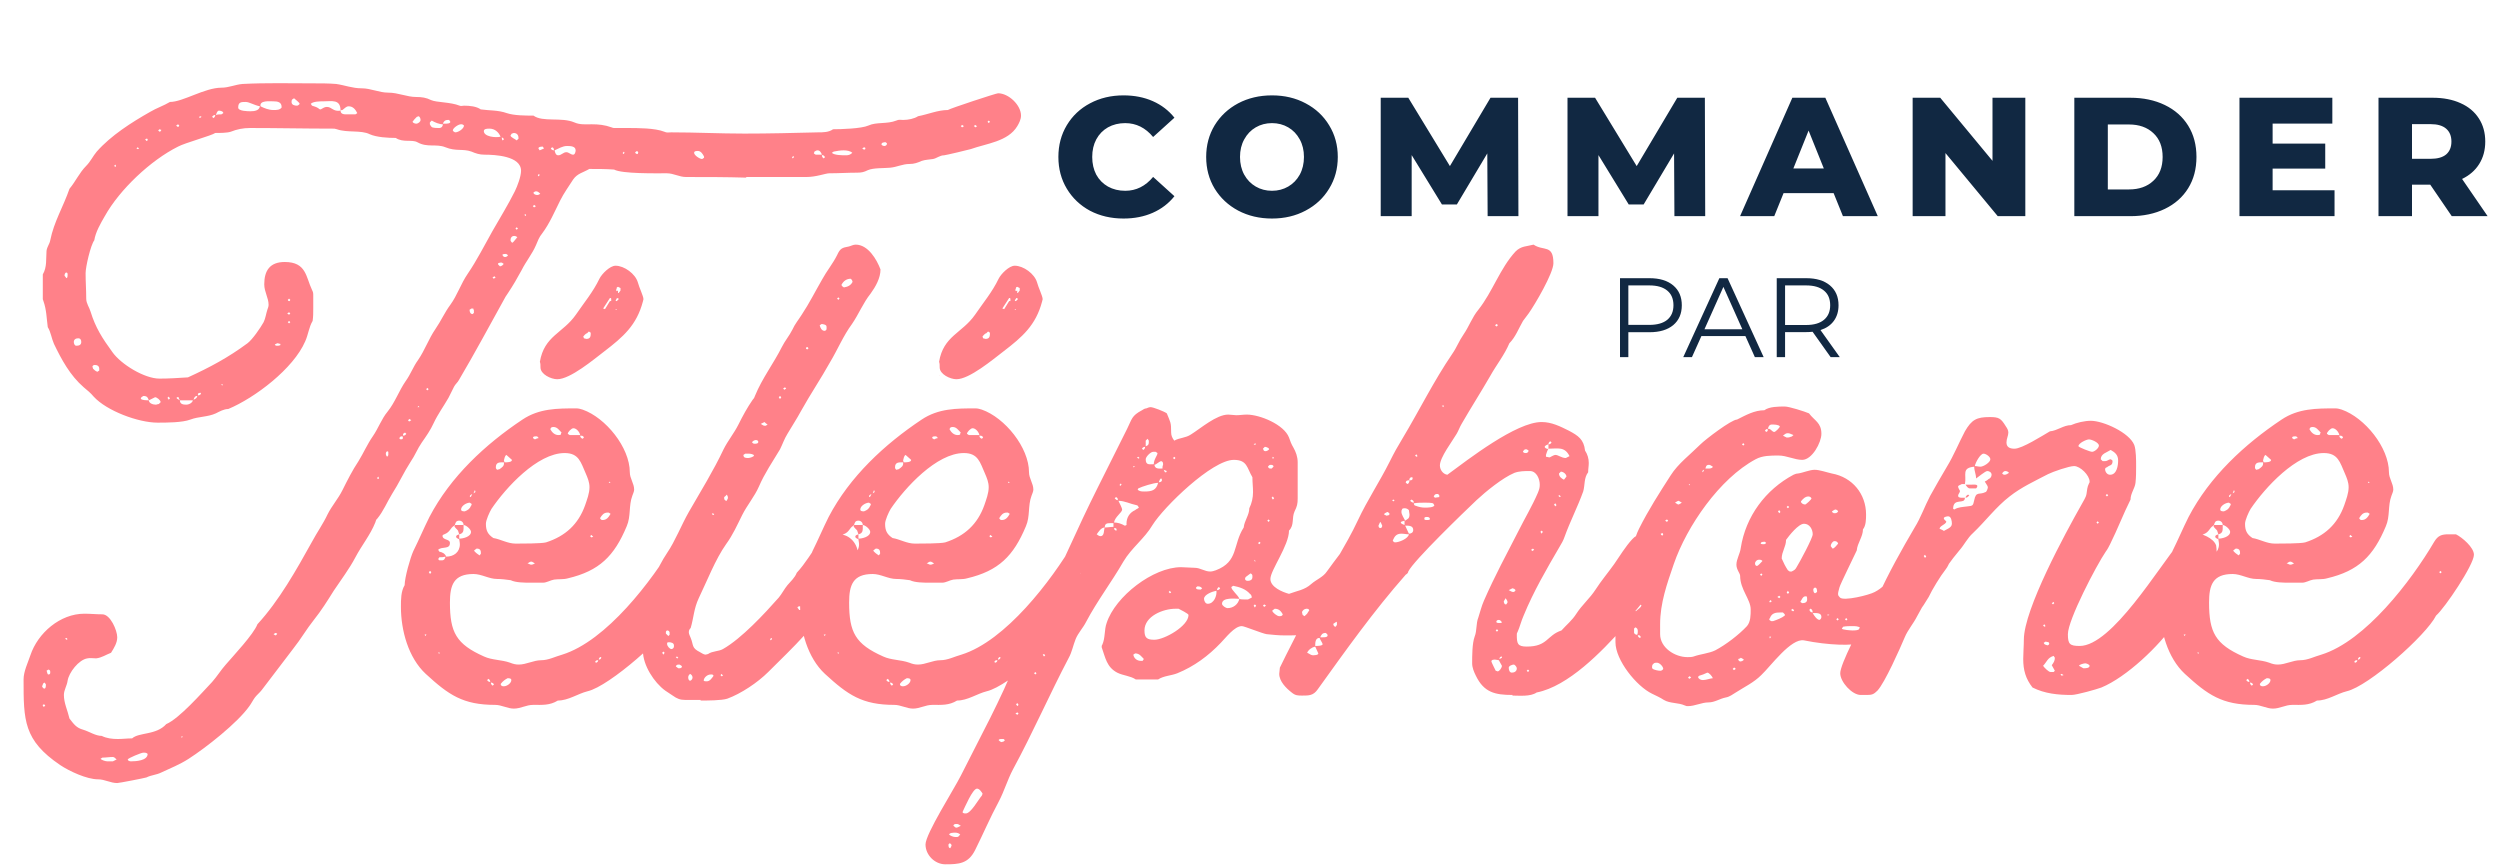 <svg width="266" height="92" viewBox="0 0 266 92" fill="none" xmlns="http://www.w3.org/2000/svg">
<path d="M119.542 23.252C118.222 23.252 117.034 22.976 115.978 22.424C114.934 21.86 114.112 21.08 113.512 20.084C112.912 19.088 112.612 17.96 112.612 16.7C112.612 15.44 112.912 14.312 113.512 13.316C114.112 12.32 114.934 11.546 115.978 10.994C117.034 10.43 118.222 10.148 119.542 10.148C120.694 10.148 121.732 10.352 122.656 10.76C123.58 11.168 124.348 11.756 124.96 12.524L122.692 14.576C121.876 13.592 120.886 13.1 119.722 13.1C119.038 13.1 118.426 13.25 117.886 13.55C117.358 13.85 116.944 14.276 116.644 14.828C116.356 15.368 116.212 15.992 116.212 16.7C116.212 17.408 116.356 18.038 116.644 18.59C116.944 19.13 117.358 19.55 117.886 19.85C118.426 20.15 119.038 20.3 119.722 20.3C120.886 20.3 121.876 19.808 122.692 18.824L124.96 20.876C124.348 21.644 123.58 22.232 122.656 22.64C121.732 23.048 120.694 23.252 119.542 23.252ZM135.339 23.252C134.007 23.252 132.807 22.97 131.739 22.406C130.683 21.842 129.849 21.062 129.237 20.066C128.637 19.07 128.337 17.948 128.337 16.7C128.337 15.452 128.637 14.33 129.237 13.334C129.849 12.338 130.683 11.558 131.739 10.994C132.807 10.43 134.007 10.148 135.339 10.148C136.671 10.148 137.865 10.43 138.921 10.994C139.989 11.558 140.823 12.338 141.423 13.334C142.035 14.33 142.341 15.452 142.341 16.7C142.341 17.948 142.035 19.07 141.423 20.066C140.823 21.062 139.989 21.842 138.921 22.406C137.865 22.97 136.671 23.252 135.339 23.252ZM135.339 20.3C135.975 20.3 136.551 20.15 137.067 19.85C137.583 19.55 137.991 19.13 138.291 18.59C138.591 18.038 138.741 17.408 138.741 16.7C138.741 15.992 138.591 15.368 138.291 14.828C137.991 14.276 137.583 13.85 137.067 13.55C136.551 13.25 135.975 13.1 135.339 13.1C134.703 13.1 134.127 13.25 133.611 13.55C133.095 13.85 132.687 14.276 132.387 14.828C132.087 15.368 131.937 15.992 131.937 16.7C131.937 17.408 132.087 18.038 132.387 18.59C132.687 19.13 133.095 19.55 133.611 19.85C134.127 20.15 134.703 20.3 135.339 20.3ZM158.284 23L158.248 16.322L155.008 21.758H153.424L150.202 16.502V23H146.908V10.4H149.842L154.27 17.672L158.59 10.4H161.524L161.56 23H158.284ZM178.158 23L178.122 16.322L174.882 21.758H173.298L170.076 16.502V23H166.782V10.4H169.716L174.144 17.672L178.464 10.4H181.398L181.434 23H178.158ZM195.098 20.552H189.77L188.78 23H185.144L190.706 10.4H194.216L199.796 23H196.088L195.098 20.552ZM194.054 17.924L192.434 13.892L190.814 17.924H194.054ZM215.494 10.4V23H212.56L206.998 16.286V23H203.506V10.4H206.44L212.002 17.114V10.4H215.494ZM220.708 10.4H226.666C228.046 10.4 229.27 10.658 230.338 11.174C231.406 11.69 232.234 12.422 232.822 13.37C233.41 14.318 233.704 15.428 233.704 16.7C233.704 17.972 233.41 19.082 232.822 20.03C232.234 20.978 231.406 21.71 230.338 22.226C229.27 22.742 228.046 23 226.666 23H220.708V10.4ZM226.522 20.156C227.602 20.156 228.466 19.85 229.114 19.238C229.774 18.626 230.104 17.78 230.104 16.7C230.104 15.62 229.774 14.774 229.114 14.162C228.466 13.55 227.602 13.244 226.522 13.244H224.272V20.156H226.522ZM248.395 20.246V23H238.279V10.4H248.161V13.154H241.807V15.278H247.405V17.942H241.807V20.246H248.395ZM258.581 19.652H256.637V23H253.073V10.4H258.833C259.973 10.4 260.963 10.592 261.803 10.976C262.643 11.348 263.291 11.888 263.747 12.596C264.203 13.292 264.431 14.114 264.431 15.062C264.431 15.974 264.215 16.772 263.783 17.456C263.363 18.128 262.757 18.656 261.965 19.04L264.683 23H260.867L258.581 19.652ZM260.831 15.062C260.831 14.474 260.645 14.018 260.273 13.694C259.901 13.37 259.349 13.208 258.617 13.208H256.637V16.898H258.617C259.349 16.898 259.901 16.742 260.273 16.43C260.645 16.106 260.831 15.65 260.831 15.062Z" fill="#112842"/>
<path d="M175.512 29.6C176.584 29.6 177.424 29.856 178.032 30.368C178.64 30.88 178.944 31.584 178.944 32.48C178.944 33.376 178.64 34.08 178.032 34.592C177.424 35.096 176.584 35.348 175.512 35.348H173.256V38H172.368V29.6H175.512ZM175.488 34.568C176.32 34.568 176.956 34.388 177.396 34.028C177.836 33.66 178.056 33.144 178.056 32.48C178.056 31.8 177.836 31.28 177.396 30.92C176.956 30.552 176.32 30.368 175.488 30.368H173.256V34.568H175.488ZM185.71 35.756H181.03L180.022 38H179.098L182.938 29.6H183.814L187.654 38H186.718L185.71 35.756ZM185.386 35.036L183.37 30.524L181.354 35.036H185.386ZM194.78 38L192.86 35.3C192.644 35.324 192.42 35.336 192.188 35.336H189.932V38H189.044V29.6H192.188C193.26 29.6 194.1 29.856 194.708 30.368C195.316 30.88 195.62 31.584 195.62 32.48C195.62 33.136 195.452 33.692 195.116 34.148C194.788 34.596 194.316 34.92 193.7 35.12L195.752 38H194.78ZM192.164 34.58C192.996 34.58 193.632 34.396 194.072 34.028C194.512 33.66 194.732 33.144 194.732 32.48C194.732 31.8 194.512 31.28 194.072 30.92C193.632 30.552 192.996 30.368 192.164 30.368H189.932V34.58H192.164Z" fill="#112842"/>
<path d="M106.194 9.924C105.996 9.924 101.178 11.508 100.848 11.706C99.792 11.706 98.736 12.168 97.68 12.366C97.284 12.63 96.624 12.762 96.096 12.762C95.832 12.762 95.634 12.696 95.37 12.828C94.38 13.224 93.258 12.96 92.4 13.356C91.674 13.686 89.496 13.752 88.638 13.752C88.176 14.082 87.582 14.082 87.054 14.082C84.414 14.148 81.84 14.214 79.2 14.214C76.626 14.214 73.986 14.082 71.412 14.082C71.148 14.082 70.95 14.148 70.686 14.016C69.696 13.62 67.848 13.62 66.726 13.62H65.406C65.274 13.62 65.208 13.62 65.076 13.554C64.35 13.29 63.69 13.224 62.964 13.224C62.304 13.224 61.71 13.29 61.116 13.026C59.73 12.432 57.75 13.026 56.76 12.3C55.902 12.3 54.714 12.3 53.922 12.036C52.998 11.706 52.074 11.772 51.15 11.64C50.688 11.31 49.962 11.244 49.368 11.244C49.236 11.244 49.038 11.31 48.906 11.244C47.916 10.848 46.464 10.914 45.87 10.65C45.342 10.386 44.88 10.32 44.286 10.32C43.296 10.32 42.372 9.858 41.316 9.858C40.326 9.858 39.468 9.396 38.478 9.396C37.488 9.396 36.696 9.066 35.772 8.934C34.98 8.868 34.122 8.868 33.264 8.868C30.822 8.868 28.314 8.802 25.806 8.934C25.014 9 24.354 9.33 23.562 9.33C21.78 9.33 19.47 10.848 18.084 10.848C17.424 11.244 16.632 11.508 15.972 11.904C13.992 13.026 11.814 14.412 10.296 16.128C9.9 16.59 9.636 17.184 9.174 17.646C8.448 18.372 8.052 19.296 7.392 20.088C6.732 22.002 5.742 23.586 5.346 25.566C5.28 25.962 5.016 26.226 4.95 26.688C4.884 27.546 5.016 28.404 4.554 29.196V31.836L4.62 32.034C4.95 32.958 4.95 33.816 5.082 34.806C5.412 35.334 5.478 35.994 5.742 36.588C6.534 38.238 7.458 39.954 8.91 41.208C9.306 41.538 9.636 41.802 9.966 42.198C11.352 43.716 14.718 44.97 16.764 44.97C17.688 44.97 19.404 44.97 20.262 44.64C21.12 44.31 22.11 44.376 22.968 43.98C23.364 43.782 23.826 43.518 24.288 43.518C27.126 42.33 31.218 39.228 32.472 36.324C32.802 35.598 32.868 34.806 33.264 34.146C33.33 33.684 33.33 33.288 33.33 32.826V31.506C33.33 31.176 33.33 31.11 33.198 30.846C32.538 29.46 32.604 27.876 30.294 27.876C28.71 27.876 28.116 28.8 28.116 30.252C28.116 31.044 28.578 31.704 28.578 32.43C28.578 32.628 28.512 32.76 28.446 32.958C28.314 33.354 28.248 33.882 28.05 34.278C27.72 34.872 26.862 36.126 26.334 36.522C24.288 38.04 22.308 39.096 19.998 40.152C19.008 40.218 17.952 40.284 16.962 40.284C15.378 40.284 12.87 38.766 11.946 37.446C10.89 35.994 10.164 34.872 9.636 33.156C9.504 32.694 9.174 32.298 9.174 31.77C9.174 30.846 9.108 29.988 9.108 29.064C9.108 28.404 9.636 26.094 10.032 25.566C10.164 24.708 10.692 23.784 11.154 22.992C12.738 20.154 16.038 17.052 18.942 15.6C19.668 15.204 22.572 14.412 22.902 14.148C23.364 14.148 24.156 14.148 24.552 14.016C25.212 13.752 25.872 13.62 26.598 13.62C29.502 13.62 32.472 13.686 35.376 13.686C35.574 13.686 35.64 13.686 35.838 13.752C36.96 14.148 38.412 13.818 39.336 14.28C40.062 14.61 41.316 14.676 42.108 14.676C42.9 15.204 43.824 14.808 44.418 15.138C45.474 15.732 46.398 15.27 47.388 15.666C48.51 16.128 49.236 15.798 50.16 16.128C50.622 16.326 51.018 16.458 51.546 16.458C52.668 16.458 55.44 16.59 55.44 18.174C55.44 18.768 55.044 19.824 54.78 20.352C54.054 21.804 53.196 23.19 52.404 24.576C51.546 26.094 50.754 27.678 49.764 29.13C49.038 30.186 48.642 31.44 47.916 32.43C47.322 33.222 46.926 34.146 46.332 35.004C45.606 36.06 45.21 37.248 44.484 38.304C43.956 39.03 43.692 39.822 43.164 40.548C42.438 41.604 42.042 42.792 41.25 43.782C40.59 44.574 40.26 45.564 39.666 46.422C39.072 47.28 38.676 48.204 38.148 49.062C37.488 50.052 36.96 51.108 36.432 52.164C35.97 53.088 35.31 53.814 34.848 54.738C34.386 55.728 33.726 56.652 33.198 57.642C31.548 60.612 29.7 63.912 27.39 66.42C26.994 67.476 24.816 69.786 24.024 70.71C23.496 71.304 23.1 71.964 22.572 72.558C21.45 73.746 19.074 76.452 17.688 77.046C16.632 78.234 14.784 77.904 14.058 78.564C13.53 78.564 13.068 78.63 12.54 78.63C11.946 78.63 11.352 78.564 10.824 78.3C10.164 78.3 9.504 77.838 8.844 77.64C8.118 77.442 7.854 77.046 7.392 76.452C7.194 75.594 6.798 74.802 6.798 73.944C6.798 73.416 7.128 72.954 7.194 72.426C7.326 71.568 8.382 70.182 9.306 70.05C9.57 69.984 9.9 70.05 10.23 70.05C10.824 69.984 11.286 69.654 11.814 69.456C12.144 68.928 12.474 68.4 12.474 67.806C12.474 67.08 11.748 65.364 10.89 65.364C10.23 65.364 9.636 65.298 8.976 65.298C6.402 65.298 4.026 67.344 3.234 69.72C2.97 70.512 2.508 71.436 2.508 72.294C2.508 76.65 2.508 78.762 6.402 81.402C7.392 82.062 9.24 82.92 10.428 82.92C11.154 82.92 11.748 83.316 12.474 83.316C12.672 83.316 15.378 82.788 15.576 82.722C16.104 82.458 16.632 82.458 17.16 82.194C18.15 81.732 19.14 81.336 20.064 80.742C21.912 79.554 25.278 76.914 26.532 75.132C26.73 74.868 26.928 74.472 27.126 74.208C27.324 73.944 27.654 73.68 27.852 73.416L31.218 68.994C32.01 68.004 32.604 66.948 33.396 65.958C34.188 64.968 34.848 63.912 35.508 62.856C36.3 61.668 37.158 60.546 37.818 59.292C38.478 58.038 39.402 56.916 39.93 55.596C39.996 55.464 39.996 55.266 40.128 55.2C40.788 54.408 41.184 53.418 41.712 52.56C42.438 51.438 42.966 50.25 43.692 49.128C44.154 48.468 44.418 47.742 44.88 47.082C45.342 46.422 45.804 45.762 46.134 45.036C46.596 44.046 47.19 43.254 47.718 42.33L48.312 41.142C48.444 40.878 48.708 40.68 48.84 40.416C50.556 37.512 52.14 34.542 53.79 31.572L54.054 31.176C54.582 30.384 55.044 29.592 55.506 28.734C55.968 27.81 56.628 27.018 57.024 26.094C57.222 25.632 57.354 25.236 57.684 24.84C58.476 23.784 59.004 22.53 59.598 21.342C59.994 20.55 60.522 19.824 60.984 19.098C61.446 18.438 62.04 18.372 62.7 17.976C63.558 17.976 64.482 17.976 65.34 18.042C66.198 18.504 69.762 18.438 70.95 18.438C71.676 18.438 72.27 18.834 72.996 18.834C75.108 18.834 77.286 18.834 79.398 18.9V18.834H85.8C86.856 18.834 87.846 18.438 88.242 18.438C89.232 18.438 90.222 18.372 91.212 18.372C91.674 18.372 91.938 18.306 92.334 18.108C92.928 17.844 94.05 17.91 94.71 17.844C95.436 17.778 96.03 17.448 96.756 17.448C97.284 17.448 97.614 17.316 98.076 17.118C98.472 16.986 98.868 16.986 99.264 16.92C99.66 16.854 99.99 16.524 100.452 16.524C100.584 16.524 103.092 15.93 103.29 15.864C104.94 15.27 107.25 15.072 108.24 13.422C108.438 13.092 108.636 12.696 108.636 12.3C108.636 11.178 107.316 9.924 106.194 9.924ZM31.614 11.244C31.35 11.244 31.02 11.178 31.02 10.848C31.02 10.518 31.152 10.584 31.284 10.452C31.416 10.584 31.878 10.914 31.878 11.046C31.878 11.112 31.68 11.244 31.614 11.244ZM38.016 12.036L37.818 12.168H36.894C36.63 12.168 36.234 12.168 36.234 11.772C35.442 11.904 35.31 11.376 34.782 11.376C34.518 11.376 34.386 11.508 34.122 11.64C33.99 11.64 33.924 11.574 33.858 11.508C33.66 11.376 33.396 11.31 33.198 11.244L33.066 11.046C33.33 10.782 34.056 10.782 34.386 10.782C35.31 10.782 36.234 10.518 36.234 11.772C36.3 11.706 36.366 11.706 36.432 11.706C36.63 11.574 36.828 11.31 37.092 11.31C37.554 11.31 37.818 11.64 38.016 12.036ZM29.964 11.376V11.442C29.766 11.706 29.436 11.706 29.106 11.706C28.578 11.706 28.116 11.508 27.72 11.31C27.588 10.65 28.71 10.782 29.106 10.782C29.502 10.782 29.964 10.848 29.964 11.376ZM26.664 11.838C26.4 11.838 25.344 11.838 25.344 11.442C25.344 10.848 25.674 10.848 26.136 10.848C26.532 10.848 26.994 11.178 27.654 11.31C27.588 11.772 27.06 11.838 26.664 11.838ZM23.76 12.036L23.562 12.168C23.364 12.168 23.166 12.168 22.968 12.234C23.034 12.102 23.1 11.772 23.298 11.772C23.43 11.772 23.76 11.838 23.76 12.036ZM22.704 12.564L22.572 12.432C22.638 12.3 22.77 12.234 22.902 12.234C22.902 12.366 22.836 12.498 22.704 12.564ZM21.45 12.432L21.252 12.564L21.186 12.432L21.318 12.366L21.45 12.432ZM44.286 13.158C44.154 13.158 43.956 13.092 43.89 12.96C44.022 12.762 44.154 12.63 44.352 12.432L44.55 12.366C44.682 12.432 44.748 12.63 44.748 12.762C44.748 12.96 44.484 13.158 44.286 13.158ZM47.388 13.158H47.124C47.19 12.96 47.322 12.762 47.652 12.762H47.784L47.916 12.96C47.916 13.158 47.52 13.158 47.388 13.158ZM46.728 13.62C46.464 13.62 46.266 13.62 46.002 13.554C45.87 13.488 45.804 13.356 45.738 13.224V13.026L45.936 12.828C46.266 13.026 46.728 13.224 47.124 13.224C47.124 13.422 46.992 13.62 46.728 13.62ZM105.336 12.96L105.204 13.092L105.072 12.96L105.204 12.828L105.336 12.96ZM19.074 13.356L19.008 13.488H18.876L18.744 13.356L18.942 13.224L19.074 13.356ZM48.444 14.082C48.378 14.082 48.18 13.95 48.18 13.884C48.18 13.62 48.774 13.224 49.038 13.224C49.17 13.224 49.236 13.224 49.368 13.356C49.368 13.686 48.774 14.082 48.444 14.082ZM102.564 13.422L102.366 13.554L102.234 13.422L102.366 13.29L102.564 13.422ZM103.95 13.422L103.818 13.554L103.62 13.422L103.752 13.29L103.95 13.422ZM51.48 13.95C51.48 13.686 51.876 13.686 52.074 13.686C52.668 13.686 53.064 14.082 53.262 14.544C52.734 14.676 51.48 14.544 51.48 13.95ZM17.028 14.016C16.962 14.016 16.896 13.95 16.83 13.884L16.962 13.752L17.16 13.818C17.16 13.884 17.094 13.95 17.028 14.016ZM55.176 14.742L54.978 14.94C54.846 14.808 54.318 14.61 54.318 14.412L54.45 14.214C54.516 14.214 54.648 14.148 54.648 14.148C55.044 14.148 55.176 14.412 55.176 14.742ZM53.592 14.808V14.874L53.46 14.94C53.394 14.808 53.394 14.742 53.394 14.61C53.46 14.676 53.592 14.676 53.592 14.808ZM15.708 14.808V14.94L15.576 15.006L15.444 14.808L15.642 14.742L15.708 14.808ZM94.116 15.534C93.984 15.534 93.786 15.468 93.786 15.336C93.786 15.27 93.852 15.27 93.852 15.204C93.918 15.204 94.05 15.138 94.05 15.138H94.248L94.38 15.27C94.38 15.402 94.248 15.534 94.116 15.534ZM60.984 16.458C60.72 16.458 60.522 16.194 60.258 16.194C59.928 16.194 59.73 16.524 59.4 16.524C59.136 16.524 59.07 16.26 59.004 15.996C59.466 15.798 59.862 15.534 60.324 15.534C60.654 15.534 61.248 15.534 61.248 15.996C61.248 16.128 61.182 16.458 60.984 16.458ZM57.882 15.798L57.42 15.996L57.288 15.798C57.288 15.6 57.618 15.6 57.75 15.6L57.882 15.798ZM14.652 15.864L14.52 15.798L14.652 15.666L14.784 15.798C14.718 15.864 14.718 15.864 14.652 15.864ZM58.608 15.798L58.74 15.666C58.938 15.732 58.938 15.864 58.938 15.996C58.806 15.996 58.674 15.93 58.608 15.798ZM92.07 15.732V15.864L91.938 15.93L91.74 15.798L91.938 15.666L92.07 15.732ZM86.79 16.458L86.592 16.326L86.658 16.128C86.79 16.062 86.856 15.996 86.988 15.996C87.252 15.996 87.384 16.26 87.45 16.458H86.79ZM90.024 16.524C89.628 16.524 88.77 16.524 88.506 16.26L88.704 16.128C89.034 16.062 89.43 15.996 89.76 15.996C90.09 15.996 90.486 16.062 90.684 16.26C90.486 16.458 90.288 16.524 90.024 16.524ZM67.914 16.194L67.848 16.392C67.716 16.392 67.584 16.326 67.584 16.194L67.782 16.062L67.914 16.194ZM74.91 16.656V16.788L74.712 16.92C74.448 16.92 73.854 16.524 73.854 16.26C73.854 16.062 74.118 16.062 74.25 16.062C74.58 16.062 74.778 16.392 74.91 16.656ZM66.462 16.26L66.33 16.392C66.264 16.326 66.264 16.326 66.264 16.26L66.396 16.128C66.396 16.194 66.396 16.194 66.462 16.26ZM87.78 16.722L87.648 16.854C87.516 16.788 87.45 16.656 87.45 16.524C87.582 16.458 87.714 16.59 87.78 16.722ZM84.48 16.722L84.348 16.854C84.282 16.788 84.282 16.788 84.282 16.722L84.414 16.59L84.48 16.722ZM12.342 17.646L12.276 17.778L12.144 17.646L12.276 17.514L12.342 17.646ZM57.288 18.768L57.222 18.636L57.354 18.504L57.42 18.636L57.288 18.768ZM57.156 20.748C57.024 20.748 56.76 20.682 56.76 20.484C56.826 20.418 56.958 20.352 57.024 20.352C57.222 20.352 57.354 20.484 57.486 20.616C57.42 20.682 57.288 20.748 57.156 20.748ZM57.024 21.936L56.826 22.068L56.694 21.936L56.826 21.804L57.024 21.936ZM55.968 22.794V22.992L55.77 22.86L55.968 22.794ZM55.11 24.312L54.978 24.444L54.846 24.312L54.978 24.18L55.11 24.312ZM54.516 25.83C54.45 25.83 54.318 25.632 54.318 25.566C54.318 25.302 54.45 25.104 54.714 25.104C54.846 25.104 54.978 25.17 55.044 25.236C54.912 25.368 54.648 25.764 54.516 25.83ZM53.724 27.348C53.592 27.348 53.46 27.216 53.46 27.084C53.592 27.018 53.724 27.018 53.856 27.018L54.054 27.15C53.988 27.282 53.856 27.348 53.724 27.348ZM53.196 28.338L52.998 28.14V28.008C53.064 28.008 53.196 27.942 53.196 27.942H53.394L53.592 28.074C53.526 28.206 53.328 28.338 53.196 28.338ZM7.062 29.592L6.864 29.328C6.864 29.196 6.93 28.998 7.062 28.998C7.194 28.998 7.194 29.13 7.194 29.262C7.194 29.328 7.194 29.592 7.062 29.592ZM52.734 29.526L52.536 29.658L52.404 29.526L52.602 29.394L52.734 29.526ZM30.624 31.902L30.756 31.77L30.888 31.902L30.822 32.034H30.756C30.69 32.034 30.624 31.968 30.624 31.902ZM50.424 33.024V33.288L50.292 33.42C50.028 33.42 49.962 33.156 49.962 32.958L50.16 32.826H50.358C50.358 32.892 50.424 33.024 50.424 33.024ZM30.558 33.354L30.756 33.222L30.888 33.354L30.756 33.486L30.558 33.354ZM30.888 34.278L30.756 34.41L30.624 34.278L30.756 34.146L30.888 34.278ZM8.118 36.786C7.92 36.786 7.854 36.522 7.854 36.39C7.854 36.126 8.052 35.994 8.316 35.994C8.58 35.994 8.646 36.192 8.646 36.39C8.646 36.72 8.382 36.786 8.118 36.786ZM29.238 36.654L29.502 36.522C29.634 36.522 29.7 36.588 29.832 36.588V36.72C29.7 36.786 29.634 36.786 29.502 36.786C29.37 36.786 29.304 36.786 29.238 36.654ZM10.098 38.832C10.362 38.832 10.56 38.964 10.56 39.228V39.426L10.362 39.558C10.164 39.492 10.032 39.36 9.9 39.228C9.9 39.162 9.834 39.03 9.834 39.03C9.834 38.898 9.966 38.832 10.098 38.832ZM23.496 40.944L23.694 40.878V41.01L23.496 40.944ZM45.606 41.406L45.474 41.538L45.342 41.406L45.474 41.274L45.606 41.406ZM21.252 41.802H21.384C21.384 42 21.252 42.066 21.054 42.066C21.054 41.934 21.054 41.802 21.252 41.802ZM15.246 42.132C15.642 42.132 15.708 42.264 15.84 42.594L16.5 42.264C16.698 42.264 17.094 42.594 17.094 42.792L16.896 42.99C16.764 42.99 16.698 43.056 16.566 43.056C16.302 43.056 15.84 42.924 15.84 42.594C15.708 42.594 14.982 42.594 14.982 42.396C14.982 42.264 15.18 42.198 15.246 42.132ZM20.988 42.132C20.988 42.33 20.79 42.462 20.592 42.528C20.658 42.33 20.724 42.132 20.988 42.132ZM17.82 42.33L17.952 42.198L18.084 42.396L17.952 42.528L17.82 42.33ZM18.81 42.396V42.264H19.008C19.008 42.396 19.074 42.462 19.14 42.594H20.526C20.46 42.858 20.13 43.056 19.8 43.056C19.47 43.056 19.14 42.99 19.14 42.594L18.81 42.396ZM44.616 43.32H44.418L44.55 43.188L44.616 43.32ZM43.758 44.706L43.56 44.838C43.494 44.838 43.428 44.772 43.428 44.706L43.56 44.574L43.758 44.706ZM42.9 46.356C42.834 46.224 42.9 46.092 43.098 46.026L43.23 46.158C43.164 46.29 43.032 46.356 42.9 46.356ZM42.636 46.752L42.504 46.686C42.504 46.422 42.702 46.422 42.834 46.422C42.9 46.62 42.9 46.752 42.636 46.752ZM41.184 48.006L41.316 48.072V48.402C41.316 48.468 41.25 48.534 41.184 48.6C41.118 48.534 41.052 48.402 41.052 48.27C41.052 48.138 41.118 48.072 41.184 48.006ZM40.326 50.91L40.194 50.976L40.128 50.844L40.26 50.712L40.326 50.91ZM29.436 67.542L29.304 67.608L29.106 67.476L29.304 67.344L29.502 67.41C29.436 67.476 29.436 67.476 29.436 67.542ZM6.93 67.938L7.062 67.872L7.194 68.004L7.062 68.07L6.93 67.938ZM5.148 71.766C5.016 71.766 5.016 71.436 4.95 71.37L5.148 71.238C5.346 71.304 5.346 71.37 5.346 71.568C5.346 71.7 5.28 71.766 5.148 71.766ZM4.818 73.218L4.686 73.284L4.488 73.086C4.488 72.954 4.554 72.822 4.62 72.69L4.752 72.624L4.884 72.822C4.884 72.954 4.884 73.086 4.818 73.218ZM4.818 75.066L4.686 75.198C4.62 75.198 4.554 75.132 4.554 75.066V75L4.686 74.934L4.818 75.066ZM19.47 78.366L19.338 78.498L19.272 78.366H19.47ZM13.926 81.006C13.794 81.006 13.596 80.94 13.596 80.808C13.596 80.676 15.048 80.082 15.246 80.082C15.444 80.082 15.576 80.082 15.708 80.214C15.708 80.94 14.454 81.006 13.926 81.006ZM12.408 80.808L12.012 81.006H11.418C11.22 81.006 10.824 80.874 10.692 80.742L10.89 80.61C11.286 80.61 11.616 80.544 12.012 80.544C12.144 80.544 12.276 80.676 12.408 80.808ZM59.29 40.35C60.676 40.35 63.184 38.238 64.306 37.38C66.286 35.862 67.738 34.608 68.398 32.1L68.464 31.836C68.464 31.506 68.002 30.582 67.87 30.054C67.606 29.13 66.418 28.272 65.494 28.272C64.9 28.272 64.042 29.13 63.778 29.658C63.118 31.044 62.128 32.232 61.27 33.486C59.884 35.466 57.904 35.73 57.442 38.502C57.508 38.634 57.508 38.898 57.508 39.096C57.508 39.822 58.63 40.35 59.29 40.35ZM65.626 30.648V30.582L65.758 30.516L66.022 30.648V30.912L65.824 31.176H65.758V30.912L65.626 30.978C65.56 30.912 65.56 30.912 65.56 30.846L65.626 30.648ZM64.9 31.704H64.966L65.032 31.77V32.034H64.9L64.372 32.892L64.174 32.826L64.9 31.704ZM65.626 31.77V31.704L65.824 31.77V31.836L65.626 32.034H65.56L65.494 31.968L65.626 31.77ZM65.56 32.892C65.626 32.892 65.626 32.892 65.626 32.958H65.494C65.494 32.892 65.494 32.892 65.56 32.892ZM62.458 35.466L62.656 35.268L62.854 35.4C62.854 35.73 62.854 36.06 62.392 36.06L62.128 35.994L62.062 35.796C62.128 35.73 62.326 35.466 62.458 35.466ZM57.508 39.954L57.442 39.888C57.442 39.888 57.508 39.954 57.508 40.02V39.954ZM74.14 56.85H73.348C72.622 56.85 72.226 56.982 71.83 57.642C69.388 61.8 64.504 68.202 59.818 69.654C59.092 69.852 58.366 70.248 57.574 70.248C56.782 70.248 55.99 70.71 55.198 70.71C54.868 70.71 54.604 70.644 54.274 70.512C53.35 70.182 52.36 70.248 51.502 69.852C48.532 68.532 47.872 67.278 47.872 64.11C47.872 62.262 48.268 61.074 50.38 61.074C51.238 61.074 52.03 61.602 52.888 61.602C53.35 61.602 53.878 61.668 54.34 61.734C54.868 61.998 55.858 61.998 56.452 61.998H57.772C58.168 61.998 58.564 61.734 58.96 61.668C59.422 61.602 59.95 61.668 60.412 61.536C63.778 60.744 65.362 59.16 66.682 55.992C67.144 54.936 66.88 53.814 67.276 52.758C67.342 52.56 67.474 52.296 67.474 52.098C67.474 51.438 67.012 50.91 67.012 50.25C67.012 47.61 64.438 44.442 61.996 43.584C61.798 43.518 61.534 43.452 61.336 43.452C59.29 43.452 57.376 43.452 55.594 44.64C51.634 47.28 47.938 50.712 45.694 55.002C45.1 56.19 44.572 57.444 43.978 58.632C43.648 59.358 43.054 61.47 43.054 62.262C42.658 62.922 42.658 63.78 42.658 64.572C42.658 67.08 43.45 69.984 45.298 71.7C47.74 73.944 49.258 75 52.69 75C53.35 75 54.01 75.396 54.67 75.396C55.396 75.396 55.99 75 56.716 75C57.706 75 58.498 75.066 59.356 74.538C60.478 74.538 61.468 73.812 62.524 73.548C64.834 73.02 70.972 67.608 72.028 65.496C72.952 64.704 76.054 60.084 76.054 59.028C76.054 58.236 74.8 57.18 74.14 56.85ZM58.894 45.432C59.29 45.432 59.488 45.762 59.752 46.026C59.686 46.092 59.686 46.158 59.686 46.224C59.62 46.29 59.488 46.29 59.422 46.29C59.026 46.29 58.762 46.026 58.564 45.696C58.564 45.498 58.696 45.432 58.894 45.432ZM61.006 45.564C61.336 45.564 61.666 45.96 61.732 46.29H60.61L60.412 46.158C60.412 45.96 60.808 45.564 61.006 45.564ZM62.128 46.554L61.996 46.686C61.798 46.62 61.732 46.488 61.732 46.356C61.93 46.356 62.062 46.356 62.128 46.554ZM56.716 46.554C56.716 46.422 56.98 46.422 57.046 46.422C57.178 46.422 57.244 46.488 57.31 46.62C57.178 46.62 57.046 46.686 56.914 46.752L56.716 46.62V46.554ZM52.294 54.144C53.812 51.9 57.178 48.204 60.082 48.204C61.6 48.204 61.798 49.194 62.326 50.382C62.524 50.844 62.722 51.306 62.722 51.834C62.722 52.494 62.458 53.154 62.26 53.748C61.534 55.794 60.148 57.048 58.102 57.708C57.64 57.84 55.462 57.84 54.868 57.84C54.01 57.84 53.284 57.378 52.492 57.246C51.898 56.85 51.7 56.454 51.7 55.728C51.7 55.332 52.096 54.474 52.294 54.144ZM53.68 49.194L53.614 48.996C53.68 48.798 53.68 48.534 53.878 48.402L54.472 48.93C54.472 49.194 53.944 49.194 53.68 49.194H53.614C53.68 49.59 53.416 49.722 53.152 49.92L52.888 49.986C52.822 49.92 52.756 49.854 52.756 49.722C52.756 49.128 53.218 49.194 53.68 49.194ZM64.834 51.24L64.966 51.372H64.768L64.834 51.24ZM50.512 52.164L50.578 52.23V52.362L50.38 52.494L50.512 52.164ZM50.248 52.56C50.182 52.692 50.116 52.89 50.05 52.89L49.984 52.824C49.984 52.692 50.116 52.626 50.248 52.56ZM49.984 53.484L50.182 53.616C50.182 53.682 50.182 53.748 50.116 53.814C49.984 54.144 49.786 54.276 49.456 54.408C49.324 54.408 49.06 54.408 49.06 54.21C49.06 53.814 49.654 53.484 49.984 53.484ZM64.636 54.54H64.768L64.966 54.672C64.768 55.002 64.57 55.332 64.108 55.332C63.976 55.332 63.91 55.266 63.844 55.134C64.042 54.804 64.24 54.54 64.636 54.54ZM46.75 58.698L46.618 58.5C47.014 58.104 47.872 58.5 47.872 57.774C47.872 57.312 47.08 57.51 47.08 56.982C47.146 56.916 47.212 56.85 47.278 56.85C47.938 56.586 47.872 56.19 48.334 55.926V55.86H48.4C48.466 55.596 48.532 55.398 48.862 55.398C49.126 55.398 49.324 55.596 49.324 55.86C49.588 55.86 50.116 56.322 50.116 56.586C50.116 57.114 49.258 57.312 48.862 57.312C48.862 57.51 48.928 57.708 48.928 57.906C48.928 58.764 48.268 59.226 47.476 59.226C47.344 58.896 47.08 58.764 46.75 58.698ZM48.73 56.454C48.796 56.586 48.796 56.718 48.862 56.85C49.192 56.784 49.324 56.586 49.324 56.256V55.86H48.4V55.926H48.334C48.4 56.19 48.598 56.256 48.73 56.454ZM48.532 57.114C48.532 57.246 48.73 57.312 48.862 57.378V56.85C48.73 56.916 48.532 56.916 48.532 57.114ZM62.92 56.916L63.118 57.114L62.92 57.18L62.788 57.048L62.92 56.916ZM51.172 58.896L51.04 59.094C50.908 59.028 50.446 58.698 50.446 58.566L50.71 58.368C51.106 58.368 51.172 58.566 51.172 58.896ZM47.014 59.622H46.75L46.618 59.49L46.75 59.292C47.014 59.292 47.146 59.292 47.41 59.226C47.344 59.424 47.278 59.622 47.014 59.622ZM56.518 60.084C56.386 60.084 56.254 59.952 56.122 59.952C56.254 59.886 56.386 59.754 56.518 59.754C56.65 59.754 56.782 59.886 56.914 59.952C56.782 60.018 56.65 60.084 56.518 60.084ZM45.76 61.074L45.628 60.876L45.76 60.744L45.892 60.876L45.76 61.074ZM72.49 61.008L72.358 60.876L72.49 60.744L72.622 60.876L72.49 61.008ZM45.298 67.674L45.166 67.542L45.364 67.476L45.298 67.674ZM46.75 69.588L46.618 69.456L46.75 69.39V69.588ZM63.712 70.182C63.712 70.05 63.778 69.984 63.844 69.918H63.976C63.976 70.116 63.844 70.182 63.712 70.182ZM63.448 70.512L63.316 70.446C63.382 70.248 63.514 70.248 63.646 70.248C63.646 70.38 63.58 70.446 63.448 70.512ZM53.614 73.02C53.482 73.02 53.416 73.02 53.284 72.888V72.756C53.482 72.492 53.746 72.294 54.01 72.162C54.142 72.162 54.406 72.162 54.406 72.36C54.406 72.69 53.944 73.02 53.614 73.02ZM51.832 72.36L51.964 72.228C52.096 72.294 52.162 72.426 52.162 72.558C52.03 72.558 51.898 72.492 51.832 72.36ZM52.426 72.954C52.294 72.888 52.228 72.756 52.228 72.624C52.36 72.624 52.492 72.69 52.558 72.822L52.426 72.954ZM74.347 63.648C75.205 61.866 76.129 59.49 77.251 57.906C77.977 56.916 78.439 55.86 78.967 54.804C79.495 53.748 80.287 52.824 80.749 51.768C81.343 50.382 82.201 49.128 82.993 47.808C83.257 47.28 83.455 46.686 83.785 46.158C84.247 45.366 84.775 44.574 85.237 43.716C86.227 41.934 87.349 40.284 88.339 38.502C89.131 37.182 89.725 35.73 90.649 34.476C91.375 33.42 91.837 32.232 92.629 31.242C93.157 30.516 93.685 29.592 93.685 28.668C93.289 27.612 92.365 26.028 91.045 26.028C90.781 26.028 90.583 26.16 90.319 26.226C89.593 26.358 89.395 26.424 89.065 27.15C88.603 28.074 87.943 28.866 87.481 29.724C86.755 30.978 86.095 32.298 85.303 33.486C84.973 34.014 84.577 34.476 84.313 35.07C83.983 35.73 83.521 36.258 83.191 36.918C82.333 38.634 81.079 40.284 80.353 42.066C80.287 42.264 80.221 42.396 80.089 42.528C79.495 43.386 79.033 44.244 78.571 45.168C78.109 46.092 77.449 46.884 76.987 47.808C75.931 50.052 74.545 52.296 73.291 54.474C72.499 55.86 71.839 57.576 70.981 58.83C69.991 60.282 68.407 63.648 68.407 65.43C68.407 66.09 68.011 66.684 68.011 67.344C68.011 68.004 68.407 68.598 68.407 69.258C68.407 70.776 69.595 72.624 70.783 73.482L71.575 74.01C72.037 74.34 72.367 74.472 72.895 74.472H74.545V74.538C75.205 74.538 76.789 74.538 77.383 74.34C78.835 73.812 80.617 72.624 81.739 71.502C83.059 70.182 84.379 68.928 85.633 67.542C86.161 66.948 86.557 66.288 87.019 65.694C87.217 65.43 87.481 65.232 87.679 65.034C88.405 64.242 89.725 62.196 90.517 61.206C90.781 60.876 91.309 59.49 91.309 59.094C91.309 57.906 90.451 56.85 89.263 56.85C88.339 56.85 87.745 56.916 87.151 57.708C86.359 58.764 85.699 59.952 84.775 60.942C84.577 61.47 84.115 61.866 83.785 62.262C83.455 62.658 83.191 63.186 82.861 63.582C81.343 65.298 78.901 67.938 76.921 69.06C76.459 69.324 75.799 69.258 75.337 69.588L75.073 69.654C74.875 69.654 74.611 69.456 74.479 69.39C73.555 68.928 73.819 68.664 73.489 67.872C73.423 67.674 73.291 67.476 73.291 67.278C73.291 67.08 73.357 66.948 73.489 66.816C73.819 65.694 73.819 64.77 74.347 63.648ZM90.517 29.658L90.649 29.79L90.715 29.988C90.517 30.384 90.187 30.516 89.791 30.582C89.659 30.516 89.593 30.45 89.527 30.318C89.725 29.922 90.055 29.658 90.517 29.658ZM89.065 31.77L89.197 31.638L89.329 31.77L89.197 31.902L89.065 31.77ZM87.217 34.608L87.415 34.476C87.547 34.476 87.943 34.542 87.943 34.74C87.943 34.938 88.009 35.136 87.745 35.202C87.415 35.202 87.283 34.872 87.217 34.608ZM85.765 37.116V37.05C85.765 36.984 85.831 36.918 85.897 36.918L86.029 37.05L85.897 37.182L85.765 37.116ZM83.323 41.34L83.521 41.208L83.653 41.34L83.455 41.472L83.323 41.34ZM82.861 42.264L82.993 42.132L83.125 42.264L82.993 42.462L82.861 42.264ZM80.947 45.102L81.343 44.904C81.475 45.036 81.541 45.102 81.673 45.168L81.475 45.3H81.343C81.211 45.3 81.079 45.168 80.947 45.102ZM80.419 46.818C80.551 46.818 80.683 46.884 80.683 47.016C80.683 47.214 80.419 47.214 80.287 47.214C80.155 47.214 80.089 47.148 80.023 47.082C80.023 46.95 80.287 46.818 80.419 46.818ZM79.099 48.402L79.297 48.27H79.693C79.825 48.27 80.221 48.336 80.221 48.468C80.221 48.6 79.759 48.732 79.627 48.732C79.363 48.732 79.099 48.732 79.099 48.402ZM77.053 53.022V52.89C77.119 52.824 77.251 52.758 77.317 52.626C77.383 52.692 77.449 52.824 77.449 52.89V53.022L77.317 53.286H77.251C77.119 53.22 77.053 53.154 77.053 53.022ZM75.733 54.672L75.865 54.606L75.997 54.738L75.865 54.804L75.733 54.672ZM74.215 57.378C74.545 57.378 74.941 57.642 74.941 58.038L74.809 58.17C74.611 58.236 74.347 58.236 74.215 58.236L73.885 57.576C73.885 57.378 74.083 57.378 74.215 57.378ZM74.149 58.302C74.149 58.632 74.215 58.962 73.951 59.094L73.753 58.896C73.753 58.368 73.819 58.5 74.149 58.302ZM71.773 62.394L71.971 62.262C72.235 62.262 72.235 62.526 72.235 62.724L72.037 62.922C71.773 62.724 71.905 62.658 71.773 62.394ZM86.095 63.12C86.227 63.12 86.293 63.252 86.425 63.318C86.293 63.384 86.161 63.45 86.029 63.45L85.699 63.252C85.831 63.186 85.963 63.12 86.095 63.12ZM71.377 64.44C71.179 64.44 70.849 64.308 70.849 64.044C70.849 63.78 71.047 63.582 71.311 63.582C71.443 63.582 71.773 63.648 71.773 63.846C71.773 64.11 71.641 64.44 71.377 64.44ZM85.171 64.506C85.303 64.506 85.435 64.638 85.435 64.77C85.369 64.836 85.303 64.902 85.171 64.902H85.039L84.841 64.638C84.907 64.506 85.039 64.506 85.171 64.506ZM71.047 66.288L70.915 66.156L70.981 66.024H71.047C71.113 66.024 71.179 66.09 71.179 66.156L71.047 66.288ZM70.849 67.41V67.278C70.849 67.146 70.915 67.08 71.047 67.08L71.179 67.146L71.245 67.278V67.542L71.113 67.674L70.849 67.41ZM81.937 68.004L82.069 67.872C82.135 67.938 82.135 67.938 82.135 68.004L82.003 68.136L81.937 68.004ZM71.707 68.664V68.796C71.707 68.928 71.575 69.06 71.443 69.06C71.245 69.06 70.981 68.73 70.981 68.532V68.4C71.047 68.334 71.113 68.334 71.179 68.334C71.377 68.334 71.707 68.4 71.707 68.664ZM70.717 69.456L70.585 69.654L70.453 69.456L70.585 69.324L70.717 69.456ZM72.037 69.852L72.169 69.984C72.103 70.05 72.103 70.05 72.037 70.05L71.905 69.918L72.037 69.852ZM72.301 71.106H72.169L71.905 70.908C71.971 70.71 72.103 70.71 72.301 70.71C72.433 70.776 72.565 70.842 72.565 70.974C72.499 71.04 72.433 71.106 72.301 71.106ZM73.423 71.7C73.555 71.766 73.687 71.898 73.687 72.096C73.687 72.228 73.555 72.426 73.423 72.426C73.291 72.426 73.225 72.228 73.225 72.096C73.225 71.898 73.291 71.832 73.423 71.7ZM76.657 71.832L76.789 71.7L76.921 71.898L76.789 71.964L76.657 71.832ZM75.601 71.766H75.799L75.931 71.898C75.733 72.162 75.535 72.492 75.205 72.492C75.073 72.492 74.941 72.492 74.875 72.426C74.875 72.096 75.271 71.766 75.601 71.766ZM101.765 40.35C103.151 40.35 105.659 38.238 106.781 37.38C108.761 35.862 110.213 34.608 110.873 32.1L110.939 31.836C110.939 31.506 110.477 30.582 110.345 30.054C110.081 29.13 108.893 28.272 107.969 28.272C107.375 28.272 106.517 29.13 106.253 29.658C105.593 31.044 104.603 32.232 103.745 33.486C102.359 35.466 100.379 35.73 99.917 38.502C99.983 38.634 99.983 38.898 99.983 39.096C99.983 39.822 101.105 40.35 101.765 40.35ZM108.101 30.648V30.582L108.233 30.516L108.497 30.648V30.912L108.299 31.176H108.233V30.912L108.101 30.978C108.035 30.912 108.035 30.912 108.035 30.846L108.101 30.648ZM107.375 31.704H107.441L107.507 31.77V32.034H107.375L106.847 32.892L106.649 32.826L107.375 31.704ZM108.101 31.77V31.704L108.299 31.77V31.836L108.101 32.034H108.035L107.969 31.968L108.101 31.77ZM108.035 32.892C108.101 32.892 108.101 32.892 108.101 32.958H107.969C107.969 32.892 107.969 32.892 108.035 32.892ZM104.933 35.466L105.131 35.268L105.329 35.4C105.329 35.73 105.329 36.06 104.867 36.06L104.603 35.994L104.537 35.796C104.603 35.73 104.801 35.466 104.933 35.466ZM99.983 39.954L99.917 39.888C99.917 39.888 99.983 39.954 99.983 40.02V39.954ZM116.615 56.85H115.823C115.097 56.85 114.701 56.982 114.305 57.642C111.863 61.8 106.979 68.202 102.293 69.654C101.567 69.852 100.841 70.248 100.049 70.248C99.257 70.248 98.465 70.71 97.673 70.71C97.343 70.71 97.079 70.644 96.749 70.512C95.825 70.182 94.835 70.248 93.977 69.852C91.007 68.532 90.347 67.278 90.347 64.11C90.347 62.262 90.743 61.074 92.855 61.074C93.713 61.074 94.505 61.602 95.363 61.602C95.825 61.602 96.353 61.668 96.815 61.734C97.343 61.998 98.333 61.998 98.927 61.998H100.247C100.643 61.998 101.039 61.734 101.435 61.668C101.897 61.602 102.425 61.668 102.887 61.536C106.253 60.744 107.837 59.16 109.157 55.992C109.619 54.936 109.355 53.814 109.751 52.758C109.817 52.56 109.949 52.296 109.949 52.098C109.949 51.438 109.487 50.91 109.487 50.25C109.487 47.61 106.913 44.442 104.471 43.584C104.273 43.518 104.009 43.452 103.811 43.452C101.765 43.452 99.851 43.452 98.069 44.64C94.109 47.28 90.413 50.712 88.169 55.002C87.575 56.19 87.047 57.444 86.453 58.632C86.123 59.358 85.529 61.47 85.529 62.262C85.133 62.922 85.133 63.78 85.133 64.572C85.133 67.08 85.925 69.984 87.773 71.7C90.215 73.944 91.733 75 95.165 75C95.825 75 96.485 75.396 97.145 75.396C97.871 75.396 98.465 75 99.191 75C100.181 75 100.973 75.066 101.831 74.538C102.953 74.538 103.943 73.812 104.999 73.548C107.309 73.02 113.447 67.608 114.503 65.496C115.427 64.704 118.529 60.084 118.529 59.028C118.529 58.236 117.275 57.18 116.615 56.85ZM101.369 45.432C101.765 45.432 101.963 45.762 102.227 46.026C102.161 46.092 102.161 46.158 102.161 46.224C102.095 46.29 101.963 46.29 101.897 46.29C101.501 46.29 101.237 46.026 101.039 45.696C101.039 45.498 101.171 45.432 101.369 45.432ZM103.481 45.564C103.811 45.564 104.141 45.96 104.207 46.29H103.085L102.887 46.158C102.887 45.96 103.283 45.564 103.481 45.564ZM104.603 46.554L104.471 46.686C104.273 46.62 104.207 46.488 104.207 46.356C104.405 46.356 104.537 46.356 104.603 46.554ZM99.191 46.554C99.191 46.422 99.455 46.422 99.521 46.422C99.653 46.422 99.719 46.488 99.785 46.62C99.653 46.62 99.521 46.686 99.389 46.752L99.191 46.62V46.554ZM94.769 54.144C96.287 51.9 99.653 48.204 102.557 48.204C104.075 48.204 104.273 49.194 104.801 50.382C104.999 50.844 105.197 51.306 105.197 51.834C105.197 52.494 104.933 53.154 104.735 53.748C104.009 55.794 102.623 57.048 100.577 57.708C100.115 57.84 97.937 57.84 97.343 57.84C96.485 57.84 95.759 57.378 94.967 57.246C94.373 56.85 94.175 56.454 94.175 55.728C94.175 55.332 94.571 54.474 94.769 54.144ZM96.155 49.194L96.089 48.996C96.155 48.798 96.155 48.534 96.353 48.402L96.947 48.93C96.947 49.194 96.419 49.194 96.155 49.194H96.089C96.155 49.59 95.891 49.722 95.627 49.92L95.363 49.986C95.297 49.92 95.231 49.854 95.231 49.722C95.231 49.128 95.693 49.194 96.155 49.194ZM107.309 51.24L107.441 51.372H107.243L107.309 51.24ZM92.987 52.164L93.053 52.23V52.362L92.855 52.494L92.987 52.164ZM92.723 52.56C92.657 52.692 92.591 52.89 92.525 52.89L92.459 52.824C92.459 52.692 92.591 52.626 92.723 52.56ZM92.459 53.484L92.657 53.616C92.657 53.682 92.657 53.748 92.591 53.814C92.459 54.144 92.261 54.276 91.931 54.408C91.799 54.408 91.535 54.408 91.535 54.21C91.535 53.814 92.129 53.484 92.459 53.484ZM107.111 54.54H107.243L107.441 54.672C107.243 55.002 107.045 55.332 106.583 55.332C106.451 55.332 106.385 55.266 106.319 55.134C106.517 54.804 106.715 54.54 107.111 54.54ZM89.225 58.698L89.093 58.5C89.489 58.104 90.347 58.5 90.347 57.774C90.347 57.312 89.555 57.51 89.555 56.982C89.621 56.916 89.687 56.85 89.753 56.85C90.413 56.586 90.347 56.19 90.809 55.926V55.86H90.875C90.941 55.596 91.007 55.398 91.337 55.398C91.601 55.398 91.799 55.596 91.799 55.86C92.063 55.86 92.591 56.322 92.591 56.586C92.591 57.114 91.733 57.312 91.337 57.312C91.337 57.51 91.403 57.708 91.403 57.906C91.403 58.764 90.743 59.226 89.951 59.226C89.819 58.896 89.555 58.764 89.225 58.698ZM91.205 56.454C91.271 56.586 91.271 56.718 91.337 56.85C91.667 56.784 91.799 56.586 91.799 56.256V55.86H90.875V55.926H90.809C90.875 56.19 91.073 56.256 91.205 56.454ZM91.007 57.114C91.007 57.246 91.205 57.312 91.337 57.378V56.85C91.205 56.916 91.007 56.916 91.007 57.114ZM105.395 56.916L105.593 57.114L105.395 57.18L105.263 57.048L105.395 56.916ZM93.647 58.896L93.515 59.094C93.383 59.028 92.921 58.698 92.921 58.566L93.185 58.368C93.581 58.368 93.647 58.566 93.647 58.896ZM89.489 59.622H89.225L89.093 59.49L89.225 59.292C89.489 59.292 89.621 59.292 89.885 59.226C89.819 59.424 89.753 59.622 89.489 59.622ZM98.993 60.084C98.861 60.084 98.729 59.952 98.597 59.952C98.729 59.886 98.861 59.754 98.993 59.754C99.125 59.754 99.257 59.886 99.389 59.952C99.257 60.018 99.125 60.084 98.993 60.084ZM88.235 61.074L88.103 60.876L88.235 60.744L88.367 60.876L88.235 61.074ZM114.965 61.008L114.833 60.876L114.965 60.744L115.097 60.876L114.965 61.008ZM87.773 67.674L87.641 67.542L87.839 67.476L87.773 67.674ZM89.225 69.588L89.093 69.456L89.225 69.39V69.588ZM106.187 70.182C106.187 70.05 106.253 69.984 106.319 69.918H106.451C106.451 70.116 106.319 70.182 106.187 70.182ZM105.923 70.512L105.791 70.446C105.857 70.248 105.989 70.248 106.121 70.248C106.121 70.38 106.055 70.446 105.923 70.512ZM96.089 73.02C95.957 73.02 95.891 73.02 95.759 72.888V72.756C95.957 72.492 96.221 72.294 96.485 72.162C96.617 72.162 96.881 72.162 96.881 72.36C96.881 72.69 96.419 73.02 96.089 73.02ZM94.307 72.36L94.439 72.228C94.571 72.294 94.637 72.426 94.637 72.558C94.505 72.558 94.373 72.492 94.307 72.36ZM94.901 72.954C94.769 72.888 94.703 72.756 94.703 72.624C94.835 72.624 94.967 72.69 95.033 72.822L94.901 72.954ZM145.862 56.19C145.664 56.124 145.598 56.124 145.4 56.124C145.136 56.124 144.938 56.19 144.74 56.322C144.212 56.652 141.704 60.084 141.176 60.81C140.78 61.404 140.054 61.668 139.526 62.13C138.8 62.79 138.008 62.856 137.15 63.186C136.424 62.988 135.17 62.46 135.17 61.602C135.17 60.678 137.15 58.038 137.15 56.454C137.744 55.86 137.414 55.134 137.744 54.408C138.008 53.88 138.074 53.616 138.074 53.022V49.194C138.074 48.6 137.876 48.072 137.612 47.61C137.414 47.28 137.282 46.95 137.15 46.554C136.622 45.168 134.048 44.112 132.662 44.112C132.266 44.112 131.936 44.178 131.54 44.178C131.276 44.178 130.946 44.112 130.682 44.112C129.428 44.112 127.778 45.564 126.722 46.224C126.128 46.62 125.534 46.554 124.94 46.884C124.742 46.62 124.61 46.356 124.61 46.026C124.61 44.904 124.544 44.97 124.148 43.98C123.884 43.782 122.696 43.32 122.432 43.32C122.3 43.32 122.102 43.386 121.97 43.452C121.772 43.452 121.64 43.584 121.508 43.65C120.386 44.244 120.452 44.574 119.924 45.63L116.756 51.966C115.7 54.078 114.71 56.19 113.72 58.368C112.862 60.282 111.872 62.196 111.08 64.176C110.222 66.222 108.968 68.136 108.176 70.182C106.526 74.406 104.282 78.432 102.236 82.524C101.51 83.976 98.474 88.728 98.474 89.85C98.474 90.972 99.463 91.962 100.586 91.962C102.038 91.962 103.028 91.896 103.754 90.444C104.612 88.728 105.338 87.012 106.262 85.296C106.856 84.174 107.186 82.986 107.78 81.864C109.892 77.97 111.674 73.878 113.72 69.984C114.05 69.39 114.182 68.664 114.446 68.004C114.71 67.344 115.238 66.816 115.568 66.156C116.756 63.912 118.274 61.932 119.528 59.754C120.386 58.302 121.772 57.312 122.63 55.86C123.818 53.946 128.966 48.93 131.276 48.93C132.728 48.93 132.662 49.788 133.256 50.778C133.256 51.306 133.322 51.834 133.322 52.362C133.322 52.956 133.19 53.55 132.926 54.078C132.926 54.804 132.398 55.398 132.332 56.124C131.144 57.972 131.804 59.754 129.362 60.678C129.164 60.744 128.966 60.81 128.768 60.81C128.174 60.81 127.712 60.414 127.118 60.414C126.656 60.414 126.128 60.348 125.666 60.348C122.696 60.348 118.67 63.45 117.746 66.288C117.482 67.014 117.614 67.872 117.284 68.598C117.218 68.664 117.218 68.796 117.218 68.862C117.614 69.984 117.746 70.974 118.868 71.568C119.528 71.898 120.254 71.898 120.848 72.294H123.224C123.818 71.898 124.61 71.898 125.27 71.634C127.052 70.908 128.57 69.786 129.89 68.4C130.418 67.872 131.342 66.618 132.134 66.618C132.398 66.618 134.312 67.41 134.774 67.476C135.368 67.542 136.094 67.608 136.688 67.608C137.48 67.608 138.998 67.608 139.724 67.41C142.43 66.552 145.202 63.846 146.654 61.47C146.918 61.008 147.974 59.358 147.974 58.896V58.764C147.38 57.246 147.578 56.784 145.862 56.19ZM121.904 46.884L122.102 46.686L122.234 46.884V47.082C122.234 47.346 122.102 47.412 121.904 47.478V46.884ZM133.388 47.28L133.586 47.148V47.346L133.388 47.28ZM121.838 47.544C121.838 47.676 121.772 47.808 121.64 47.874L121.508 47.742C121.574 47.61 121.706 47.544 121.838 47.544ZM134.642 48.006C134.444 48.006 134.444 47.874 134.378 47.742L134.576 47.544C134.708 47.544 134.84 47.61 134.972 47.676L135.038 47.808C134.906 47.94 134.774 48.006 134.642 48.006ZM122.696 48.072H122.96L123.158 48.204C123.158 48.468 122.762 48.864 122.762 49.392C122.3 49.392 121.904 49.524 121.904 48.864C121.904 48.6 122.432 48.072 122.696 48.072ZM120.98 48.666L121.112 48.6L121.244 48.732L121.112 48.798L120.98 48.666ZM125.072 48.732L124.94 48.864L124.808 48.732L124.94 48.6L125.072 48.732ZM135.368 48.732L135.434 48.6L135.566 48.732L135.434 48.798L135.368 48.732ZM123.752 49.458C123.686 49.59 123.686 49.722 123.686 49.854C123.29 49.854 122.894 49.92 122.828 49.458C123.092 49.392 123.29 49.128 123.554 49.062C123.752 49.128 123.752 49.26 123.752 49.458ZM135.5 49.656L135.302 49.854H135.17C135.038 49.854 134.972 49.788 134.906 49.656C134.972 49.59 135.038 49.458 135.17 49.458C135.302 49.458 135.5 49.458 135.5 49.656ZM120.584 49.722V49.59L120.782 49.656L120.584 49.722ZM124.148 50.118L124.082 50.25H123.95L123.818 49.986L124.148 50.118ZM123.62 50.976V51.174C123.488 51.306 123.422 51.306 123.29 51.306C123.356 51.174 123.422 50.91 123.554 50.91L123.62 50.976ZM121.772 52.296C121.508 52.296 121.244 52.296 121.046 52.098L121.112 51.966C121.508 51.768 122.762 51.372 123.224 51.372C123.026 52.164 122.564 52.296 121.772 52.296ZM119.132 51.57L119.264 51.438L119.33 51.57L119.198 51.702C119.132 51.636 119.132 51.636 119.132 51.57ZM135.566 53.022L135.434 53.154L135.302 52.956L135.434 52.824L135.566 53.022ZM118.604 53.022L118.736 52.89C118.934 52.956 118.934 53.088 118.934 53.22C118.802 53.22 118.736 53.154 118.604 53.022ZM120.782 54.276C120.188 54.54 119.858 55.068 119.858 55.728C119.924 55.86 119.792 55.926 119.66 55.926C119.33 55.728 118.934 55.596 118.538 55.596C118.604 55.002 119.396 54.54 119.396 54.21C119.396 54.078 119.132 53.55 119 53.286C119.66 53.286 120.254 53.616 120.914 53.748C121.046 53.748 121.112 53.88 121.178 54.012C121.046 54.144 120.914 54.144 120.782 54.276ZM135.104 55.398L134.972 55.53L134.84 55.398L134.972 55.266L135.104 55.398ZM117.548 56.124C117.548 55.728 117.746 55.662 118.142 55.662H118.472V56.058C118.142 56.058 117.878 56.124 117.548 56.124C117.416 56.388 117.548 57.048 117.086 57.048C116.954 57.048 116.756 56.916 116.69 56.85C116.888 56.586 117.152 56.124 117.548 56.124ZM118.802 56.322V56.454C118.604 56.454 118.538 56.322 118.538 56.19C118.67 56.19 118.802 56.19 118.802 56.322ZM117.812 58.764L117.746 58.83C117.35 58.962 117.02 59.358 116.624 59.424C116.426 58.896 115.898 59.094 115.766 58.764C115.766 58.236 116.69 58.038 117.086 58.038C117.02 57.906 117.086 57.642 117.284 57.642L117.416 57.708C117.416 57.906 117.284 58.038 117.086 58.038C117.152 58.368 117.416 58.5 117.68 58.566L117.812 58.764ZM134.114 57.774L133.982 57.906L133.85 57.774L134.048 57.642L134.114 57.774ZM115.172 60.876C115.172 61.272 115.304 62.46 114.908 62.658C114.776 62.658 114.38 62.262 114.38 62.13L114.776 61.074L115.172 60.876C115.106 59.886 115.7 59.49 116.558 59.49C116.558 60.282 116.096 60.876 115.172 60.876ZM133.52 59.556L133.586 59.754L133.454 59.688L133.52 59.556ZM133.256 61.272V61.404C133.256 61.668 133.058 61.8 132.794 61.8C132.662 61.8 132.53 61.8 132.464 61.602L132.53 61.404L133.058 61.008C133.19 61.074 133.256 61.14 133.256 61.272ZM133.19 63.582L132.794 63.78H132.332C132.2 63.78 132.002 63.78 131.87 63.714C131.738 64.308 131.21 64.704 130.616 64.704C130.418 64.704 130.022 64.44 130.022 64.242C130.022 63.516 131.474 63.714 131.87 63.714C131.738 63.318 131.012 62.79 131.012 62.46L131.21 62.328C131.87 62.46 132.53 62.658 132.992 63.186C133.124 63.252 133.19 63.45 133.19 63.582ZM127.91 62.592L127.778 62.724H127.646C127.514 62.724 127.25 62.724 127.25 62.526L127.382 62.394C127.646 62.394 127.712 62.394 127.91 62.592ZM129.494 62.79C129.494 62.658 129.56 62.526 129.692 62.46L129.824 62.592C129.758 62.724 129.626 62.79 129.494 62.79ZM124.346 62.988L124.478 62.856L124.61 63.054L124.478 63.12L124.346 62.988ZM128.504 64.242C128.24 64.242 128.108 63.912 128.108 63.714C128.108 63.252 129.032 62.922 129.428 62.856C129.494 63.384 129.164 64.242 128.504 64.242ZM141.308 64.242L141.176 64.572L140.978 64.176C140.978 64.044 141.11 63.912 141.176 63.846C141.242 63.978 141.308 64.11 141.308 64.242ZM133.652 64.44L133.52 64.638L133.388 64.44L133.52 64.308L133.652 64.44ZM134.708 64.44L134.51 64.572L134.378 64.44L134.51 64.308L134.708 64.44ZM113.324 65.166C113.126 65.166 112.928 65.1 112.928 64.902L113.126 64.704C113.324 64.704 113.522 64.77 113.588 64.968C113.522 65.1 113.456 65.166 113.324 65.166ZM122.828 68.07C122.036 68.07 121.772 67.872 121.772 67.08C121.772 65.562 123.752 64.77 125.072 64.77H125.402C125.534 64.836 126.458 65.298 126.458 65.43C126.458 66.618 123.884 68.07 122.828 68.07ZM136.094 65.562C135.896 65.562 135.368 65.166 135.368 64.968L135.632 64.77C136.094 64.77 136.292 65.034 136.49 65.364C136.424 65.562 136.292 65.562 136.094 65.562ZM138.8 65.562L138.602 65.43L138.536 65.166C138.536 64.968 138.8 64.77 138.998 64.77C139.13 64.77 139.262 64.77 139.328 64.968C139.196 65.232 138.998 65.364 138.8 65.562ZM112.664 65.892L112.532 66.09L112.4 65.892L112.532 65.76L112.664 65.892ZM112.202 67.278L112.07 67.476L111.938 67.278L112.07 67.146L112.202 67.278ZM121.706 70.116L121.574 70.314H121.376C120.98 70.314 120.65 70.05 120.584 69.654L120.782 69.522C121.244 69.522 121.442 69.852 121.706 70.116ZM111.212 69.72L111.08 69.852L110.948 69.654L111.08 69.588L111.212 69.72ZM110.288 71.634L110.156 71.766L110.024 71.634L110.156 71.502L110.288 71.634ZM108.374 75L108.242 75.132L108.11 74.934L108.242 74.802L108.374 75ZM108.374 75.924L108.242 76.056L108.044 75.924L108.242 75.792L108.374 75.924ZM106.922 78.762L106.79 78.894C106.724 78.894 106.592 78.96 106.592 78.96C106.46 78.96 106.328 78.828 106.262 78.762C106.262 78.63 106.46 78.63 106.592 78.63H106.79L106.922 78.762ZM104.546 84.438L104.48 84.636C104.084 85.098 103.292 86.55 102.764 86.55C102.632 86.55 102.566 86.55 102.434 86.484V86.352C102.632 85.956 103.49 83.91 103.952 83.91C104.216 83.91 104.414 84.24 104.546 84.438ZM101.708 88.068L101.444 87.87C101.444 87.738 101.576 87.672 101.708 87.672H101.84C101.972 87.672 102.104 87.804 102.236 87.87C102.038 87.936 101.906 88.068 101.708 88.068ZM101.642 89.058C101.444 89.058 101.114 88.926 100.982 88.794C101.048 88.596 101.444 88.596 101.642 88.596C101.84 88.596 102.038 88.662 102.17 88.794C101.906 89.058 102.038 89.058 101.642 89.058ZM101.246 89.982L101.114 90.246C100.916 90.246 100.916 89.982 100.916 89.85L101.048 89.718C101.18 89.784 101.246 89.85 101.246 89.982ZM175.645 56.85C174.853 56.85 174.259 56.718 173.665 57.378C172.939 58.17 172.345 59.16 171.751 60.018C171.091 60.942 170.365 61.8 169.771 62.724C169.177 63.648 168.319 64.374 167.725 65.298C167.263 66.024 166.669 66.486 166.141 67.08C164.557 67.608 164.689 68.796 162.445 68.796C161.455 68.796 161.389 68.466 161.389 67.542C161.389 67.476 161.389 67.344 161.455 67.278C161.719 66.684 161.851 66.09 162.115 65.496C163.171 62.922 164.557 60.546 165.943 58.17C166.141 57.84 166.339 57.51 166.471 57.114C167.065 55.464 167.857 53.946 168.451 52.296C168.649 51.636 168.517 50.844 168.979 50.25C168.979 49.92 169.045 49.59 169.045 49.26C169.045 48.798 168.913 48.336 168.649 47.94C168.517 46.752 167.923 46.356 166.933 45.828C166.009 45.366 165.085 44.904 164.029 44.904C161.323 44.904 156.241 48.864 153.997 50.514C153.535 50.448 153.205 49.986 153.205 49.524C153.205 48.666 154.525 46.95 154.987 46.158C155.185 45.828 155.317 45.432 155.515 45.102C156.505 43.386 157.561 41.736 158.551 40.02C159.211 38.832 160.069 37.776 160.597 36.522C161.257 35.862 161.587 34.938 162.049 34.146L162.643 33.354C163.303 32.43 165.283 29.064 165.283 28.008C165.283 25.962 164.227 26.754 163.171 26.028C162.445 26.226 161.851 26.16 161.257 26.754C159.607 28.536 158.815 31.044 157.297 32.958C156.637 33.75 156.307 34.74 155.713 35.598C155.251 36.258 154.987 36.984 154.525 37.644C152.545 40.548 151.027 43.65 149.245 46.62C148.651 47.61 148.387 48.072 147.859 49.128C146.803 51.24 145.483 53.22 144.493 55.332C143.173 58.17 141.391 60.678 140.137 63.516C139.807 64.308 139.213 64.968 138.817 65.76C137.959 67.542 137.035 69.258 136.177 71.04L136.111 71.7C136.111 72.492 136.837 73.218 137.431 73.68C137.827 74.01 138.091 74.01 138.553 74.01C139.279 74.01 139.741 74.01 140.203 73.35C143.239 69.126 146.143 65.034 149.575 61.14C149.707 61.074 149.839 60.942 149.839 60.81C150.433 59.622 155.779 54.474 157.099 53.22C158.089 52.296 159.871 50.844 161.125 50.316C161.653 50.118 162.247 50.118 162.775 50.118C163.501 50.118 163.831 50.976 163.831 51.57C163.831 51.9 163.765 52.098 163.633 52.428C163.039 53.814 162.247 55.134 161.587 56.454C160.333 58.896 159.013 61.338 157.891 63.912C157.627 64.506 157.495 65.1 157.297 65.694C157.033 66.354 157.165 67.08 156.901 67.74C156.637 68.466 156.637 69.786 156.637 70.578C156.637 71.04 156.835 71.502 157.033 71.898C157.891 73.68 159.079 73.944 160.927 73.944V74.01C161.653 74.01 162.841 74.142 163.501 73.68C166.867 73.02 170.431 69.324 172.675 66.816C173.269 66.156 173.665 65.364 174.259 64.704C175.183 63.648 175.777 62.328 176.701 61.272C176.965 60.942 177.625 59.952 177.625 59.556C177.625 58.698 176.635 56.85 175.645 56.85ZM159.079 34.608L159.211 34.476L159.343 34.542V34.674L159.211 34.74L159.079 34.608ZM153.403 43.188L153.601 43.122V43.32L153.403 43.188ZM164.755 47.28C164.755 47.148 164.821 47.016 164.953 46.95L165.085 47.082C165.019 47.214 164.887 47.28 164.755 47.28V47.742C165.745 47.742 166.471 47.478 166.999 48.534L166.603 48.732C166.141 48.732 165.811 48.402 165.481 48.402C165.349 48.402 165.019 48.6 164.887 48.666C164.755 48.666 164.623 48.6 164.491 48.6V48.402C164.491 48.336 164.689 47.808 164.755 47.742C164.623 47.808 164.359 47.676 164.359 47.544C164.359 47.412 164.689 47.28 164.755 47.28ZM162.379 48.204C162.247 48.204 162.049 48.204 162.049 48.006L162.247 47.808H162.445L162.643 47.94C162.643 48.072 162.511 48.204 162.379 48.204ZM150.565 48.468L150.697 48.336L150.829 48.534L150.697 48.6L150.565 48.468ZM166.405 51.042C166.141 50.91 165.877 50.712 165.877 50.382L166.075 50.184C166.339 50.184 166.669 50.448 166.669 50.712C166.537 50.844 166.537 50.91 166.405 51.042ZM149.971 51.108C149.905 50.976 150.037 50.778 150.169 50.778C150.301 50.778 150.301 50.778 150.301 50.91C150.301 51.108 150.103 51.108 149.971 51.108C149.971 51.24 149.905 51.438 149.773 51.504L149.575 51.372C149.575 51.108 149.773 51.108 149.971 51.108ZM153.139 52.692V52.89L152.677 52.956L152.545 52.824C152.677 52.56 152.743 52.56 153.007 52.56L153.139 52.692ZM166.075 52.824L165.943 52.89L165.811 52.758C165.877 52.692 165.877 52.692 165.943 52.692L166.075 52.824ZM148.123 53.22L148.255 53.154L148.387 53.22L148.255 53.352L148.123 53.22ZM150.433 53.484C150.301 53.484 150.169 53.418 150.037 53.286L150.169 53.154C150.367 53.22 150.433 53.352 150.433 53.484ZM151.621 54.012C151.291 54.012 150.961 53.946 150.631 53.814C150.499 53.814 150.433 53.682 150.433 53.55C150.829 53.484 151.225 53.484 151.621 53.484C151.885 53.484 152.215 53.484 152.479 53.55L152.611 53.748C152.611 54.012 151.819 54.012 151.621 54.012ZM165.613 53.748L165.481 53.88L165.349 53.682L165.481 53.55L165.613 53.748ZM149.179 54.21C149.179 54.078 149.377 54.078 149.443 54.078C149.641 54.078 149.773 54.144 149.905 54.276L149.971 54.738C149.971 55.2 149.773 55.2 149.509 55.398C149.377 55.134 149.113 54.738 149.113 54.474C149.113 54.408 149.113 54.276 149.179 54.21ZM147.859 54.672L147.793 54.804L147.529 54.87L147.265 54.738C147.265 54.606 147.529 54.54 147.595 54.474C147.727 54.474 147.793 54.606 147.859 54.672ZM151.819 55.332C151.753 55.332 151.621 55.332 151.555 55.266V55.134C151.555 55.002 151.753 55.002 151.819 55.002C152.017 55.002 152.149 55.068 152.149 55.266C152.017 55.332 151.951 55.332 151.819 55.332ZM149.443 55.398V55.86C149.311 55.794 149.047 55.728 149.047 55.596C149.047 55.464 149.311 55.464 149.443 55.398ZM146.671 55.926C146.737 55.794 146.803 55.596 146.869 55.53C146.935 55.596 147.001 55.794 147.067 55.926C147.067 56.058 147.001 56.19 146.869 56.19C146.737 56.19 146.671 56.058 146.671 55.926ZM149.905 56.784L149.509 55.926C149.905 55.926 150.367 55.926 150.367 56.388C150.367 56.652 150.169 56.784 149.905 56.784ZM163.897 56.586L164.029 56.454L164.161 56.586L164.029 56.784L163.897 56.586ZM148.453 57.708C148.321 57.708 148.255 57.642 148.189 57.51C148.387 57.048 148.585 56.784 149.113 56.784C149.377 56.784 149.641 56.85 149.905 56.85C149.839 57.312 148.849 57.708 148.453 57.708ZM146.539 57.048L146.341 57.246H146.209C146.077 57.246 145.813 57.246 145.813 57.114L145.945 56.916C146.143 56.916 146.341 56.916 146.539 57.048ZM147.463 58.566L147.331 58.632C147.133 58.632 146.803 58.302 146.803 58.104V57.972L146.935 57.84C147.199 57.84 147.397 57.906 147.529 58.104C147.529 58.236 147.529 58.434 147.463 58.566ZM162.907 58.5L163.105 58.368L163.237 58.5L163.039 58.632L162.907 58.5ZM145.285 58.962L145.417 58.83L145.549 59.028L145.417 59.094L145.285 58.962ZM145.681 61.602C145.813 61.272 145.945 61.14 146.275 61.14C146.341 61.206 146.473 61.272 146.473 61.404C146.473 61.602 145.945 61.536 145.681 61.602ZM144.955 62.328C144.757 62.328 144.625 62.262 144.427 62.262C143.833 62.856 144.493 62.988 143.305 62.988C143.239 62.328 143.635 61.602 144.361 61.602C144.823 61.602 145.153 61.668 145.615 61.668C145.483 61.932 145.351 62.328 144.955 62.328ZM160.531 62.79L160.927 62.592L161.125 62.658L161.257 62.79C161.191 62.922 161.125 62.988 160.993 62.988C160.861 62.988 160.663 62.856 160.531 62.79ZM173.203 62.79L172.807 62.988C172.675 62.988 172.543 62.922 172.477 62.79C172.543 62.724 172.741 62.592 172.873 62.592C173.005 62.592 173.137 62.724 173.203 62.79ZM142.909 63.252C142.909 63.12 143.107 63.054 143.239 63.054V63.516C143.041 63.516 142.909 63.45 142.909 63.252ZM144.031 64.044C143.701 64.044 143.371 63.912 143.305 63.582C143.701 63.516 143.965 63.516 144.361 63.516L144.559 63.714C144.559 63.978 144.229 64.044 144.031 64.044ZM160.399 64.044V64.11L160.267 64.308H160.201C160.069 64.308 160.003 64.11 160.003 63.978L160.201 63.648C160.267 63.78 160.399 63.912 160.399 64.044ZM159.607 66.288H159.475C159.409 66.288 159.211 66.288 159.211 66.156C159.211 66.024 159.343 65.958 159.475 65.958C159.607 65.958 159.739 66.09 159.805 66.222C159.739 66.288 159.673 66.288 159.607 66.288ZM142.249 66.288V66.486L142.117 66.684C141.919 66.684 141.853 66.486 141.853 66.288L142.051 66.09C142.183 66.09 142.249 66.156 142.249 66.288ZM141.259 66.618L141.127 66.75L140.995 66.618L141.127 66.486L141.259 66.618ZM159.277 67.212L159.145 67.08L159.277 66.948L159.409 67.08L159.277 67.212ZM140.467 67.806C140.599 67.542 140.665 67.344 141.061 67.344C141.127 67.41 141.259 67.476 141.259 67.608C141.259 67.872 140.665 67.806 140.467 67.806ZM139.939 68.73C139.939 68.4 139.939 67.872 140.401 67.872C140.467 68.07 140.665 68.334 140.731 68.532C140.731 68.73 140.137 68.73 139.939 68.73ZM139.675 69.72C139.477 69.72 139.279 69.522 139.081 69.456C139.213 69.126 139.609 68.862 139.939 68.796L140.269 69.522C140.269 69.72 139.807 69.72 139.675 69.72ZM159.805 69.852V69.984C159.673 70.05 159.607 70.116 159.541 70.116C159.541 69.984 159.607 69.852 159.805 69.852ZM159.343 71.436C159.343 71.436 159.211 71.37 159.145 71.37C159.079 71.238 158.683 70.446 158.683 70.38C158.683 70.182 158.947 70.182 159.079 70.182C159.211 70.182 159.409 70.248 159.475 70.248L159.805 70.842C159.805 71.04 159.541 71.436 159.343 71.436ZM160.861 71.568C160.597 71.568 160.531 71.238 160.531 71.04C160.531 70.842 160.927 70.71 161.059 70.71C161.191 70.71 161.389 70.974 161.389 71.106C161.389 71.436 161.125 71.568 160.861 71.568ZM162.709 71.37L162.577 71.502L162.445 71.37L162.577 71.238L162.709 71.37ZM205.479 56.058C203.961 56.058 203.037 58.302 202.311 59.358C201.387 60.744 201.123 62.13 199.473 62.988C198.879 63.318 196.173 63.978 195.777 63.582C195.513 63.318 195.513 63.252 195.711 62.526C195.777 62.196 197.295 59.16 197.559 58.566C197.625 57.774 198.219 57.114 198.219 56.322C198.549 55.926 198.549 55.2 198.549 54.738C198.549 52.56 197.097 50.778 194.919 50.382C194.325 50.25 193.599 49.986 193.071 49.986C192.543 49.986 191.817 50.316 191.289 50.382C191.157 50.382 190.959 50.448 190.827 50.514C187.857 52.098 185.745 54.936 185.217 58.302C185.151 58.896 184.755 59.49 184.755 60.084C184.755 60.612 185.151 61.008 185.151 61.272C185.151 62.724 186.273 63.78 186.273 64.836C186.273 65.43 186.273 66.156 185.877 66.618C185.019 67.542 183.633 68.598 182.511 69.192C181.851 69.522 180.927 69.588 180.201 69.852C180.003 69.918 179.739 69.918 179.541 69.918C178.221 69.918 176.637 68.928 176.637 67.476V66.42C176.637 64.176 177.363 62.13 178.089 60.018C179.475 55.992 182.973 50.91 186.801 48.864C187.527 48.468 188.385 48.468 189.243 48.468C190.101 48.468 190.959 48.93 191.751 48.93C192.807 48.93 193.797 47.082 193.797 46.158C193.797 44.97 193.071 44.772 192.477 43.98C192.015 43.782 190.365 43.254 189.903 43.254C189.243 43.254 188.253 43.254 187.725 43.65C186.669 43.65 185.745 44.178 184.821 44.64C184.227 44.64 181.455 46.752 180.927 47.28C179.871 48.336 178.551 49.326 177.759 50.58C176.571 52.428 175.383 54.276 174.393 56.256C173.931 57.114 173.271 59.754 172.875 60.216C172.809 61.14 172.281 61.932 172.281 62.856C172.281 63.45 171.885 63.978 171.885 64.572C171.885 65.232 171.885 65.826 171.819 66.486H171.885V68.334C171.885 70.248 174.129 73.02 175.779 73.812C176.175 74.01 176.637 74.208 177.033 74.472C177.693 74.868 178.551 74.736 179.277 75.066C179.409 75.132 179.475 75.132 179.607 75.132C180.333 75.132 181.059 74.736 181.785 74.736C182.445 74.736 182.973 74.34 183.633 74.208C184.029 74.142 184.359 73.878 184.689 73.68C185.613 73.086 186.603 72.624 187.395 71.832C188.385 70.908 190.563 67.872 191.949 68.136C194.523 68.664 197.229 68.73 197.889 68.4C200.595 67.212 202.245 68.532 205.215 63.516C205.545 62.79 206.469 61.272 206.997 60.612C207.525 59.952 207.591 59.16 207.855 58.434C207.921 58.302 207.921 58.17 207.921 57.972C207.921 56.916 206.403 56.058 205.479 56.058ZM188.517 45.168C188.715 45.168 189.243 45.168 189.375 45.366C189.375 45.498 188.913 45.96 188.781 45.96C188.583 45.96 188.451 45.696 188.253 45.63H188.121C188.121 45.432 188.253 45.168 188.517 45.168ZM188.055 45.63C188.121 45.762 188.121 45.894 187.923 45.96L187.791 45.828C187.857 45.696 187.989 45.63 188.055 45.63ZM190.233 46.092C190.431 46.092 190.629 46.224 190.827 46.29C190.761 46.356 190.629 46.488 190.497 46.488C190.365 46.554 190.233 46.554 190.101 46.554L189.705 46.356C189.903 46.224 189.969 46.092 190.233 46.092ZM185.349 47.28L185.481 47.148L185.613 47.28L185.481 47.412L185.349 47.28ZM181.851 49.458C181.983 49.458 182.115 49.59 182.247 49.656C182.181 49.854 181.917 49.854 181.719 49.854H181.455C181.521 49.656 181.521 49.458 181.851 49.458ZM181.323 49.986L181.191 50.25L181.125 50.184C181.125 50.052 181.257 49.986 181.323 49.986ZM179.673 51.57L179.805 51.504V51.636L179.673 51.57ZM192.411 52.824C192.543 52.824 192.675 52.89 192.741 53.022C192.741 53.154 192.213 53.616 192.081 53.682C191.883 53.682 191.619 53.55 191.619 53.352C191.817 53.088 192.081 52.824 192.411 52.824ZM178.617 53.286L178.947 53.484C178.815 53.55 178.683 53.682 178.551 53.682L178.221 53.484C178.353 53.418 178.485 53.286 178.617 53.286ZM190.101 53.946L190.233 53.814L190.365 53.946L190.233 54.078L190.101 53.946ZM195.249 54.21C195.381 54.21 195.513 54.276 195.579 54.408C195.513 54.54 195.381 54.606 195.249 54.606H195.117L194.919 54.474C194.919 54.342 195.183 54.276 195.249 54.21ZM189.177 54.408L189.309 54.276L189.441 54.474L189.309 54.606L189.177 54.408ZM177.165 55.398L177.363 55.266L177.495 55.398L177.363 55.53L177.165 55.398ZM190.629 60.81H190.431L190.233 60.678C189.969 60.282 189.771 59.886 189.573 59.424C189.573 58.698 190.035 58.17 190.035 57.444C190.365 56.982 191.355 55.728 191.949 55.728C192.543 55.728 192.873 56.322 192.873 56.85C192.873 57.246 191.487 59.82 191.157 60.348C191.025 60.612 190.893 60.678 190.629 60.81ZM176.703 56.784L176.901 56.718L176.967 56.85L176.901 56.982C176.769 56.982 176.703 56.85 176.703 56.784ZM194.985 58.368L194.787 58.104C194.787 57.906 194.985 57.576 195.183 57.576C195.381 57.576 195.513 57.642 195.579 57.84C195.447 57.972 195.183 58.368 194.985 58.368ZM187.659 57.906C187.593 57.906 187.395 57.906 187.329 57.84L187.395 57.708C187.527 57.642 187.659 57.642 187.791 57.642L187.923 57.774C187.857 57.84 187.791 57.906 187.659 57.906ZM175.911 58.896L175.713 58.698C175.713 58.5 175.845 58.104 176.109 58.104C176.307 58.104 176.439 58.104 176.505 58.302C176.505 58.434 176.043 58.764 175.911 58.896ZM204.951 59.226L204.819 59.358L204.687 59.16L204.819 59.028L204.951 59.226ZM186.933 60.216C186.801 60.216 186.735 60.084 186.735 59.952C186.735 59.754 186.933 59.556 187.131 59.556C187.329 59.556 187.395 59.556 187.527 59.688C187.395 59.82 187.065 60.216 186.933 60.216ZM187.527 61.14L187.395 61.272L187.263 61.14L187.395 61.008L187.527 61.14ZM175.119 62.262L174.855 62.064C174.855 61.8 175.119 61.734 175.251 61.536L175.449 61.47C175.515 61.536 175.581 61.602 175.581 61.734C175.581 61.998 175.449 62.262 175.119 62.262ZM192.939 62.79V62.658L193.071 62.526H193.137C193.335 62.526 193.335 62.856 193.335 62.988L193.137 63.12C193.005 63.12 192.939 62.922 192.939 62.79ZM190.365 63.054L190.233 63.186L190.101 63.054L190.233 62.856L190.365 63.054ZM175.053 63.582L174.855 63.516L174.987 63.384L175.053 63.582ZM189.111 63.516L189.309 63.384L189.441 63.516L189.309 63.648L189.111 63.516ZM191.751 64.176L191.553 64.044C191.685 63.846 191.817 63.45 192.081 63.45H192.213C192.279 63.516 192.279 63.648 192.279 63.78C192.279 64.11 192.015 64.176 191.751 64.176ZM188.253 63.978L188.385 63.846L188.517 63.978L188.319 64.11L188.253 63.978ZM174.063 65.034L173.865 64.902V64.704C173.865 64.44 173.997 64.242 174.261 64.242C174.393 64.242 174.591 64.308 174.657 64.44C174.525 64.704 174.261 64.836 174.063 65.034ZM199.539 64.506L199.407 64.572L199.275 64.44L199.407 64.374L199.539 64.506ZM190.761 65.034L190.563 64.902L190.761 64.77L190.893 64.968C190.827 65.034 190.827 65.034 190.761 65.034ZM192.543 64.968V64.836L192.609 64.77C192.807 64.77 192.873 65.034 192.873 65.166C192.741 65.166 192.609 65.1 192.543 64.968ZM189.903 65.364V65.496C189.573 65.76 189.045 65.958 188.649 66.09H188.451L188.253 65.958C188.253 65.892 188.253 65.826 188.319 65.76C188.517 65.232 188.913 65.166 189.441 65.166H189.705L189.903 65.364ZM193.599 65.958C193.335 65.958 193.005 65.496 192.873 65.232C193.203 65.232 193.797 65.166 193.797 65.628C193.797 65.76 193.731 65.892 193.599 65.958ZM199.011 65.694V65.76C199.011 65.826 198.879 65.958 198.813 65.958C198.615 65.958 198.615 65.76 198.615 65.628C198.615 65.496 198.747 65.364 198.879 65.298C198.945 65.43 199.011 65.562 199.011 65.694ZM194.655 65.43L194.457 65.496V65.364L194.655 65.43ZM195.645 65.892L195.513 66.024L195.381 65.892L195.513 65.76L195.645 65.892ZM196.305 65.892L196.437 65.76L196.569 65.892L196.437 66.024L196.305 65.892ZM197.097 67.08C196.965 67.08 195.975 67.014 195.975 66.882L196.107 66.684C196.437 66.618 196.767 66.618 197.097 66.618C197.361 66.618 197.757 66.618 197.955 66.816C197.757 67.08 197.427 67.08 197.097 67.08ZM173.865 67.344V66.882L173.997 66.75C174.195 66.816 174.261 66.948 174.261 67.146C174.261 67.278 174.261 67.41 174.195 67.542C174.063 67.542 173.931 67.476 173.865 67.344ZM174.591 67.806L174.459 67.872C174.327 67.806 174.261 67.674 174.261 67.608C174.393 67.542 174.525 67.608 174.591 67.806ZM188.451 67.74L188.319 67.938L188.253 67.74H188.451ZM185.151 70.38C185.085 70.38 184.953 70.248 184.953 70.182V70.116L185.151 70.05L185.217 69.984C185.349 70.05 185.481 70.116 185.547 70.182C185.481 70.314 185.283 70.38 185.151 70.38ZM176.703 71.37C176.439 71.37 176.109 71.304 175.845 71.172L175.779 71.04C175.779 70.908 175.779 70.71 175.911 70.644C175.977 70.512 176.175 70.512 176.307 70.512C176.571 70.512 176.967 70.908 176.967 71.172C176.967 71.238 176.769 71.37 176.703 71.37ZM184.689 71.172L184.491 71.304L184.359 71.172L184.491 71.04H184.557L184.689 71.172ZM181.191 72.36C180.927 72.36 180.729 72.228 180.663 72.03L180.795 71.898C181.059 71.832 181.389 71.7 181.653 71.568C181.851 71.568 182.181 71.964 182.247 72.162C182.049 72.162 181.521 72.36 181.191 72.36ZM179.937 72.096L179.739 72.228L179.607 72.096L179.739 71.964H179.805L179.937 72.096ZM235.797 58.038C235.533 57.246 234.213 56.718 233.487 56.718C232.695 56.718 232.365 57.18 231.903 57.708C229.725 60.282 224.709 68.73 221.277 68.73C220.221 68.73 220.023 68.532 220.023 67.476C220.023 65.958 223.059 60.15 224.049 58.698C224.247 58.434 224.379 58.17 224.511 57.906C225.303 56.322 225.897 54.738 226.689 53.154C226.689 52.494 227.151 51.966 227.217 51.372C227.283 50.778 227.283 50.184 227.283 49.59C227.283 48.996 227.283 47.874 227.085 47.346C226.557 46.026 223.785 44.772 222.465 44.772C221.805 44.772 220.947 44.97 220.353 45.234C219.561 45.234 218.901 45.828 218.109 45.894C217.317 46.356 215.139 47.742 214.347 47.742C213.885 47.742 213.489 47.61 213.489 47.082C213.489 46.686 213.687 46.356 213.687 46.026C213.687 45.762 213.555 45.564 213.423 45.366C212.895 44.508 212.697 44.376 211.707 44.376C210.321 44.376 209.793 44.64 209.067 45.894C208.407 47.148 207.879 48.468 207.153 49.656C206.559 50.646 205.965 51.702 205.371 52.758C204.777 53.88 204.381 55.068 203.721 56.124C202.401 58.368 200.883 61.074 199.827 63.45C199.497 64.176 198.969 64.77 198.573 65.496C197.979 66.552 195.801 70.644 195.801 71.634C195.801 72.558 197.055 73.944 197.979 73.944H198.639C199.167 73.944 199.365 73.878 199.761 73.482C200.553 72.624 202.137 69.06 202.665 67.806C202.995 67.014 203.589 66.354 203.985 65.562C205.305 63.12 206.691 60.678 208.473 58.566C209.001 57.972 209.331 57.246 209.925 56.718C211.245 55.464 212.367 53.946 213.819 52.824C215.073 51.834 216.525 51.174 217.911 50.448C218.439 50.184 220.155 49.59 220.683 49.59C221.343 49.59 222.333 50.58 222.333 51.24C222.333 51.372 222.333 51.306 222.267 51.438C222.069 51.834 222.069 52.164 222.003 52.56C221.937 52.956 221.673 53.286 221.475 53.682C219.759 56.718 215.337 64.836 215.337 68.07C215.337 68.73 215.271 69.456 215.271 70.116C215.271 71.304 215.535 72.228 216.261 73.152C217.581 73.812 218.967 73.944 220.419 73.944C220.947 73.944 223.059 73.35 223.587 73.152C226.293 72.03 229.725 68.73 231.375 66.354C232.167 65.232 235.863 60.678 235.863 59.688C235.863 59.358 235.863 58.302 235.797 58.038ZM221.145 47.478C221.145 47.148 222.003 46.752 222.267 46.752C222.531 46.752 223.323 47.082 223.323 47.412C223.323 47.676 222.861 48.072 222.597 48.072C222.399 48.072 221.211 47.61 221.145 47.478ZM224.577 47.874C225.039 48.138 225.369 48.402 225.369 48.996C225.369 49.524 225.237 50.514 224.511 50.514C224.181 50.514 223.983 50.184 223.983 49.92C223.983 49.788 224.115 49.722 224.181 49.722C224.445 49.458 224.775 49.59 224.775 49.062C224.775 48.93 224.643 48.93 224.577 48.864C224.379 48.864 224.247 49.062 223.983 49.062H223.719L223.521 48.864C223.521 48.27 224.181 48.138 224.577 47.874ZM211.047 48.27C211.311 48.27 211.773 48.6 211.773 48.864C211.773 49.194 211.047 49.656 210.717 49.656C210.519 49.656 210.321 49.59 210.123 49.59C210.189 49.194 210.717 48.27 211.047 48.27ZM211.575 50.976C211.443 51.108 211.311 51.174 211.179 51.24C211.245 51.372 211.509 51.702 211.509 51.834C211.509 51.966 211.377 52.362 211.245 52.362C210.585 52.692 210.255 52.23 210.057 53.22C209.925 53.814 209.925 53.814 209.331 53.88C208.869 53.946 208.341 53.946 207.945 54.21L207.813 54.144C207.813 52.89 209.067 53.748 209.067 52.956C208.869 52.956 208.341 53.022 208.341 52.758C208.341 52.56 208.539 52.428 208.539 52.23C208.473 52.098 208.341 51.9 208.341 51.768C208.341 51.636 208.671 51.57 208.737 51.504H209.067C209.265 50.514 208.671 49.788 210.057 49.656C210.057 50.118 210.255 50.448 210.255 50.91C210.453 50.778 211.245 50.118 211.443 50.118C211.641 50.118 211.905 50.25 211.905 50.514C211.905 50.712 211.773 50.91 211.575 50.976ZM213.291 50.514C213.159 50.514 213.093 50.448 213.027 50.382C213.093 50.25 213.225 50.118 213.357 50.118C213.489 50.118 213.687 50.184 213.753 50.316C213.621 50.382 213.489 50.514 213.291 50.514ZM209.727 51.57H209.133C209.265 51.768 209.397 51.966 209.595 51.966H210.255C210.321 51.9 210.387 51.834 210.387 51.702C210.387 51.504 209.859 51.57 209.727 51.57ZM224.313 52.692L224.181 52.824L224.049 52.692L224.181 52.56L224.313 52.692ZM209.133 52.956C209.265 52.956 209.397 52.89 209.529 52.692L209.397 52.626C209.265 52.692 209.133 52.824 209.133 52.956ZM206.691 56.586C206.625 56.586 206.493 56.652 206.493 56.652C206.361 56.652 206.361 56.388 206.361 56.322C206.361 55.926 206.955 55.86 207.087 55.53C207.087 55.398 206.823 55.332 206.823 55.134C206.823 55.002 207.153 54.936 207.285 54.936C207.615 54.936 207.681 55.464 207.681 55.728C207.681 56.19 207.021 56.322 206.691 56.586ZM223.323 55.596L223.191 55.728L223.059 55.596L223.191 55.464L223.323 55.596ZM205.239 59.688V59.82L205.107 59.952C204.909 59.886 204.117 59.556 204.117 59.358C204.117 59.226 204.447 58.83 204.579 58.764C204.909 58.764 205.239 59.424 205.239 59.688ZM204.315 60.348L203.919 60.546C203.787 60.546 203.589 60.546 203.589 60.348C203.589 60.216 203.721 60.15 203.853 60.15C203.919 60.15 204.249 60.282 204.315 60.348ZM203.325 61.338L203.193 61.47L203.061 61.272L203.193 61.206L203.325 61.338ZM232.497 61.338L232.299 61.47L232.167 61.404V61.338L232.299 61.206L232.497 61.338ZM218.307 64.176L218.505 64.044L218.571 64.176L218.439 64.308L218.307 64.176ZM201.807 65.166H201.675L201.741 65.034L201.807 65.166ZM200.949 66.288V66.42L200.751 66.618C200.685 66.618 200.553 66.552 200.553 66.42C200.553 66.288 200.619 66.024 200.751 66.024C200.883 66.024 200.949 66.156 200.949 66.288ZM217.383 66.552L217.515 66.42L217.647 66.618L217.515 66.684L217.383 66.552ZM217.977 68.334L218.043 68.466C218.043 68.598 217.911 68.664 217.845 68.664C217.647 68.598 217.515 68.598 217.449 68.4L217.647 68.268L217.977 68.334ZM218.307 70.776L218.637 71.37L218.505 71.502H218.175C217.977 71.502 217.515 71.04 217.383 70.842C217.779 70.446 217.845 69.984 218.505 69.786L218.637 69.984C218.637 70.314 218.505 70.512 218.307 70.776ZM221.673 71.106L221.211 70.842C221.211 70.71 221.739 70.578 221.871 70.578C222.003 70.578 222.333 70.71 222.333 70.842C222.333 71.106 221.871 71.106 221.673 71.106ZM219.561 71.832L219.363 71.898L219.231 71.766L219.363 71.7L219.561 71.832ZM261.312 56.85H260.52C259.794 56.85 259.398 56.982 259.002 57.642C256.56 61.8 251.676 68.202 246.99 69.654C246.264 69.852 245.538 70.248 244.746 70.248C243.954 70.248 243.162 70.71 242.37 70.71C242.04 70.71 241.776 70.644 241.446 70.512C240.522 70.182 239.532 70.248 238.674 69.852C235.704 68.532 235.044 67.278 235.044 64.11C235.044 62.262 235.44 61.074 237.552 61.074C238.41 61.074 239.202 61.602 240.06 61.602C240.522 61.602 241.05 61.668 241.512 61.734C242.04 61.998 243.03 61.998 243.624 61.998H244.944C245.34 61.998 245.736 61.734 246.132 61.668C246.594 61.602 247.122 61.668 247.584 61.536C250.95 60.744 252.534 59.16 253.854 55.992C254.316 54.936 254.052 53.814 254.448 52.758C254.514 52.56 254.646 52.296 254.646 52.098C254.646 51.438 254.184 50.91 254.184 50.25C254.184 47.61 251.61 44.442 249.168 43.584C248.97 43.518 248.706 43.452 248.508 43.452C246.462 43.452 244.548 43.452 242.766 44.64C238.806 47.28 235.11 50.712 232.866 55.002C232.272 56.19 231.744 57.444 231.15 58.632C230.82 59.358 230.226 61.47 230.226 62.262C229.83 62.922 229.83 63.78 229.83 64.572C229.83 67.08 230.622 69.984 232.47 71.7C234.912 73.944 236.43 75 239.862 75C240.522 75 241.182 75.396 241.842 75.396C242.568 75.396 243.162 75 243.888 75C244.878 75 245.67 75.066 246.528 74.538C247.65 74.538 248.64 73.812 249.696 73.548C252.006 73.02 258.144 67.608 259.2 65.496C260.124 64.704 263.226 60.084 263.226 59.028C263.226 58.236 261.972 57.18 261.312 56.85ZM246.066 45.432C246.462 45.432 246.66 45.762 246.924 46.026C246.858 46.092 246.858 46.158 246.858 46.224C246.792 46.29 246.66 46.29 246.594 46.29C246.198 46.29 245.934 46.026 245.736 45.696C245.736 45.498 245.868 45.432 246.066 45.432ZM248.178 45.564C248.508 45.564 248.838 45.96 248.904 46.29H247.782L247.584 46.158C247.584 45.96 247.98 45.564 248.178 45.564ZM249.3 46.554L249.168 46.686C248.97 46.62 248.904 46.488 248.904 46.356C249.102 46.356 249.234 46.356 249.3 46.554ZM243.888 46.554C243.888 46.422 244.152 46.422 244.218 46.422C244.35 46.422 244.416 46.488 244.482 46.62C244.35 46.62 244.218 46.686 244.086 46.752L243.888 46.62V46.554ZM239.466 54.144C240.984 51.9 244.35 48.204 247.254 48.204C248.772 48.204 248.97 49.194 249.498 50.382C249.696 50.844 249.894 51.306 249.894 51.834C249.894 52.494 249.63 53.154 249.432 53.748C248.706 55.794 247.32 57.048 245.274 57.708C244.812 57.84 242.634 57.84 242.04 57.84C241.182 57.84 240.456 57.378 239.664 57.246C239.07 56.85 238.872 56.454 238.872 55.728C238.872 55.332 239.268 54.474 239.466 54.144ZM240.852 49.194L240.786 48.996C240.852 48.798 240.852 48.534 241.05 48.402L241.644 48.93C241.644 49.194 241.116 49.194 240.852 49.194H240.786C240.852 49.59 240.588 49.722 240.324 49.92L240.06 49.986C239.994 49.92 239.928 49.854 239.928 49.722C239.928 49.128 240.39 49.194 240.852 49.194ZM252.006 51.24L252.138 51.372H251.94L252.006 51.24ZM237.684 52.164L237.75 52.23V52.362L237.552 52.494L237.684 52.164ZM237.42 52.56C237.354 52.692 237.288 52.89 237.222 52.89L237.156 52.824C237.156 52.692 237.288 52.626 237.42 52.56ZM237.156 53.484L237.354 53.616C237.354 53.682 237.354 53.748 237.288 53.814C237.156 54.144 236.958 54.276 236.628 54.408C236.496 54.408 236.232 54.408 236.232 54.21C236.232 53.814 236.826 53.484 237.156 53.484ZM251.808 54.54H251.94L252.138 54.672C251.94 55.002 251.742 55.332 251.28 55.332C251.148 55.332 251.082 55.266 251.016 55.134C251.214 54.804 251.412 54.54 251.808 54.54ZM233.922 58.698L233.79 58.5C234.186 58.104 235.044 58.5 235.044 57.774C235.044 57.312 234.252 57.51 234.252 56.982C234.318 56.916 234.384 56.85 234.45 56.85C235.11 56.586 235.044 56.19 235.506 55.926V55.86H235.572C235.638 55.596 235.704 55.398 236.034 55.398C236.298 55.398 236.496 55.596 236.496 55.86C236.76 55.86 237.288 56.322 237.288 56.586C237.288 57.114 236.43 57.312 236.034 57.312C236.034 57.51 236.1 57.708 236.1 57.906C236.1 58.764 235.44 59.226 234.648 59.226C234.516 58.896 234.252 58.764 233.922 58.698ZM235.902 56.454C235.968 56.586 235.968 56.718 236.034 56.85C236.364 56.784 236.496 56.586 236.496 56.256V55.86H235.572V55.926H235.506C235.572 56.19 235.77 56.256 235.902 56.454ZM235.704 57.114C235.704 57.246 235.902 57.312 236.034 57.378V56.85C235.902 56.916 235.704 56.916 235.704 57.114ZM250.092 56.916L250.29 57.114L250.092 57.18L249.96 57.048L250.092 56.916ZM238.344 58.896L238.212 59.094C238.08 59.028 237.618 58.698 237.618 58.566L237.882 58.368C238.278 58.368 238.344 58.566 238.344 58.896ZM234.186 59.622H233.922L233.79 59.49L233.922 59.292C234.186 59.292 234.318 59.292 234.582 59.226C234.516 59.424 234.45 59.622 234.186 59.622ZM243.69 60.084C243.558 60.084 243.426 59.952 243.294 59.952C243.426 59.886 243.558 59.754 243.69 59.754C243.822 59.754 243.954 59.886 244.086 59.952C243.954 60.018 243.822 60.084 243.69 60.084ZM232.932 61.074L232.8 60.876L232.932 60.744L233.064 60.876L232.932 61.074ZM259.662 61.008L259.53 60.876L259.662 60.744L259.794 60.876L259.662 61.008ZM232.47 67.674L232.338 67.542L232.536 67.476L232.47 67.674ZM233.922 69.588L233.79 69.456L233.922 69.39V69.588ZM250.884 70.182C250.884 70.05 250.95 69.984 251.016 69.918H251.148C251.148 70.116 251.016 70.182 250.884 70.182ZM250.62 70.512L250.488 70.446C250.554 70.248 250.686 70.248 250.818 70.248C250.818 70.38 250.752 70.446 250.62 70.512ZM240.786 73.02C240.654 73.02 240.588 73.02 240.456 72.888V72.756C240.654 72.492 240.918 72.294 241.182 72.162C241.314 72.162 241.578 72.162 241.578 72.36C241.578 72.69 241.116 73.02 240.786 73.02ZM239.004 72.36L239.136 72.228C239.268 72.294 239.334 72.426 239.334 72.558C239.202 72.558 239.07 72.492 239.004 72.36ZM239.598 72.954C239.466 72.888 239.4 72.756 239.4 72.624C239.532 72.624 239.664 72.69 239.73 72.822L239.598 72.954Z" fill="#FF8189"/>
</svg>
